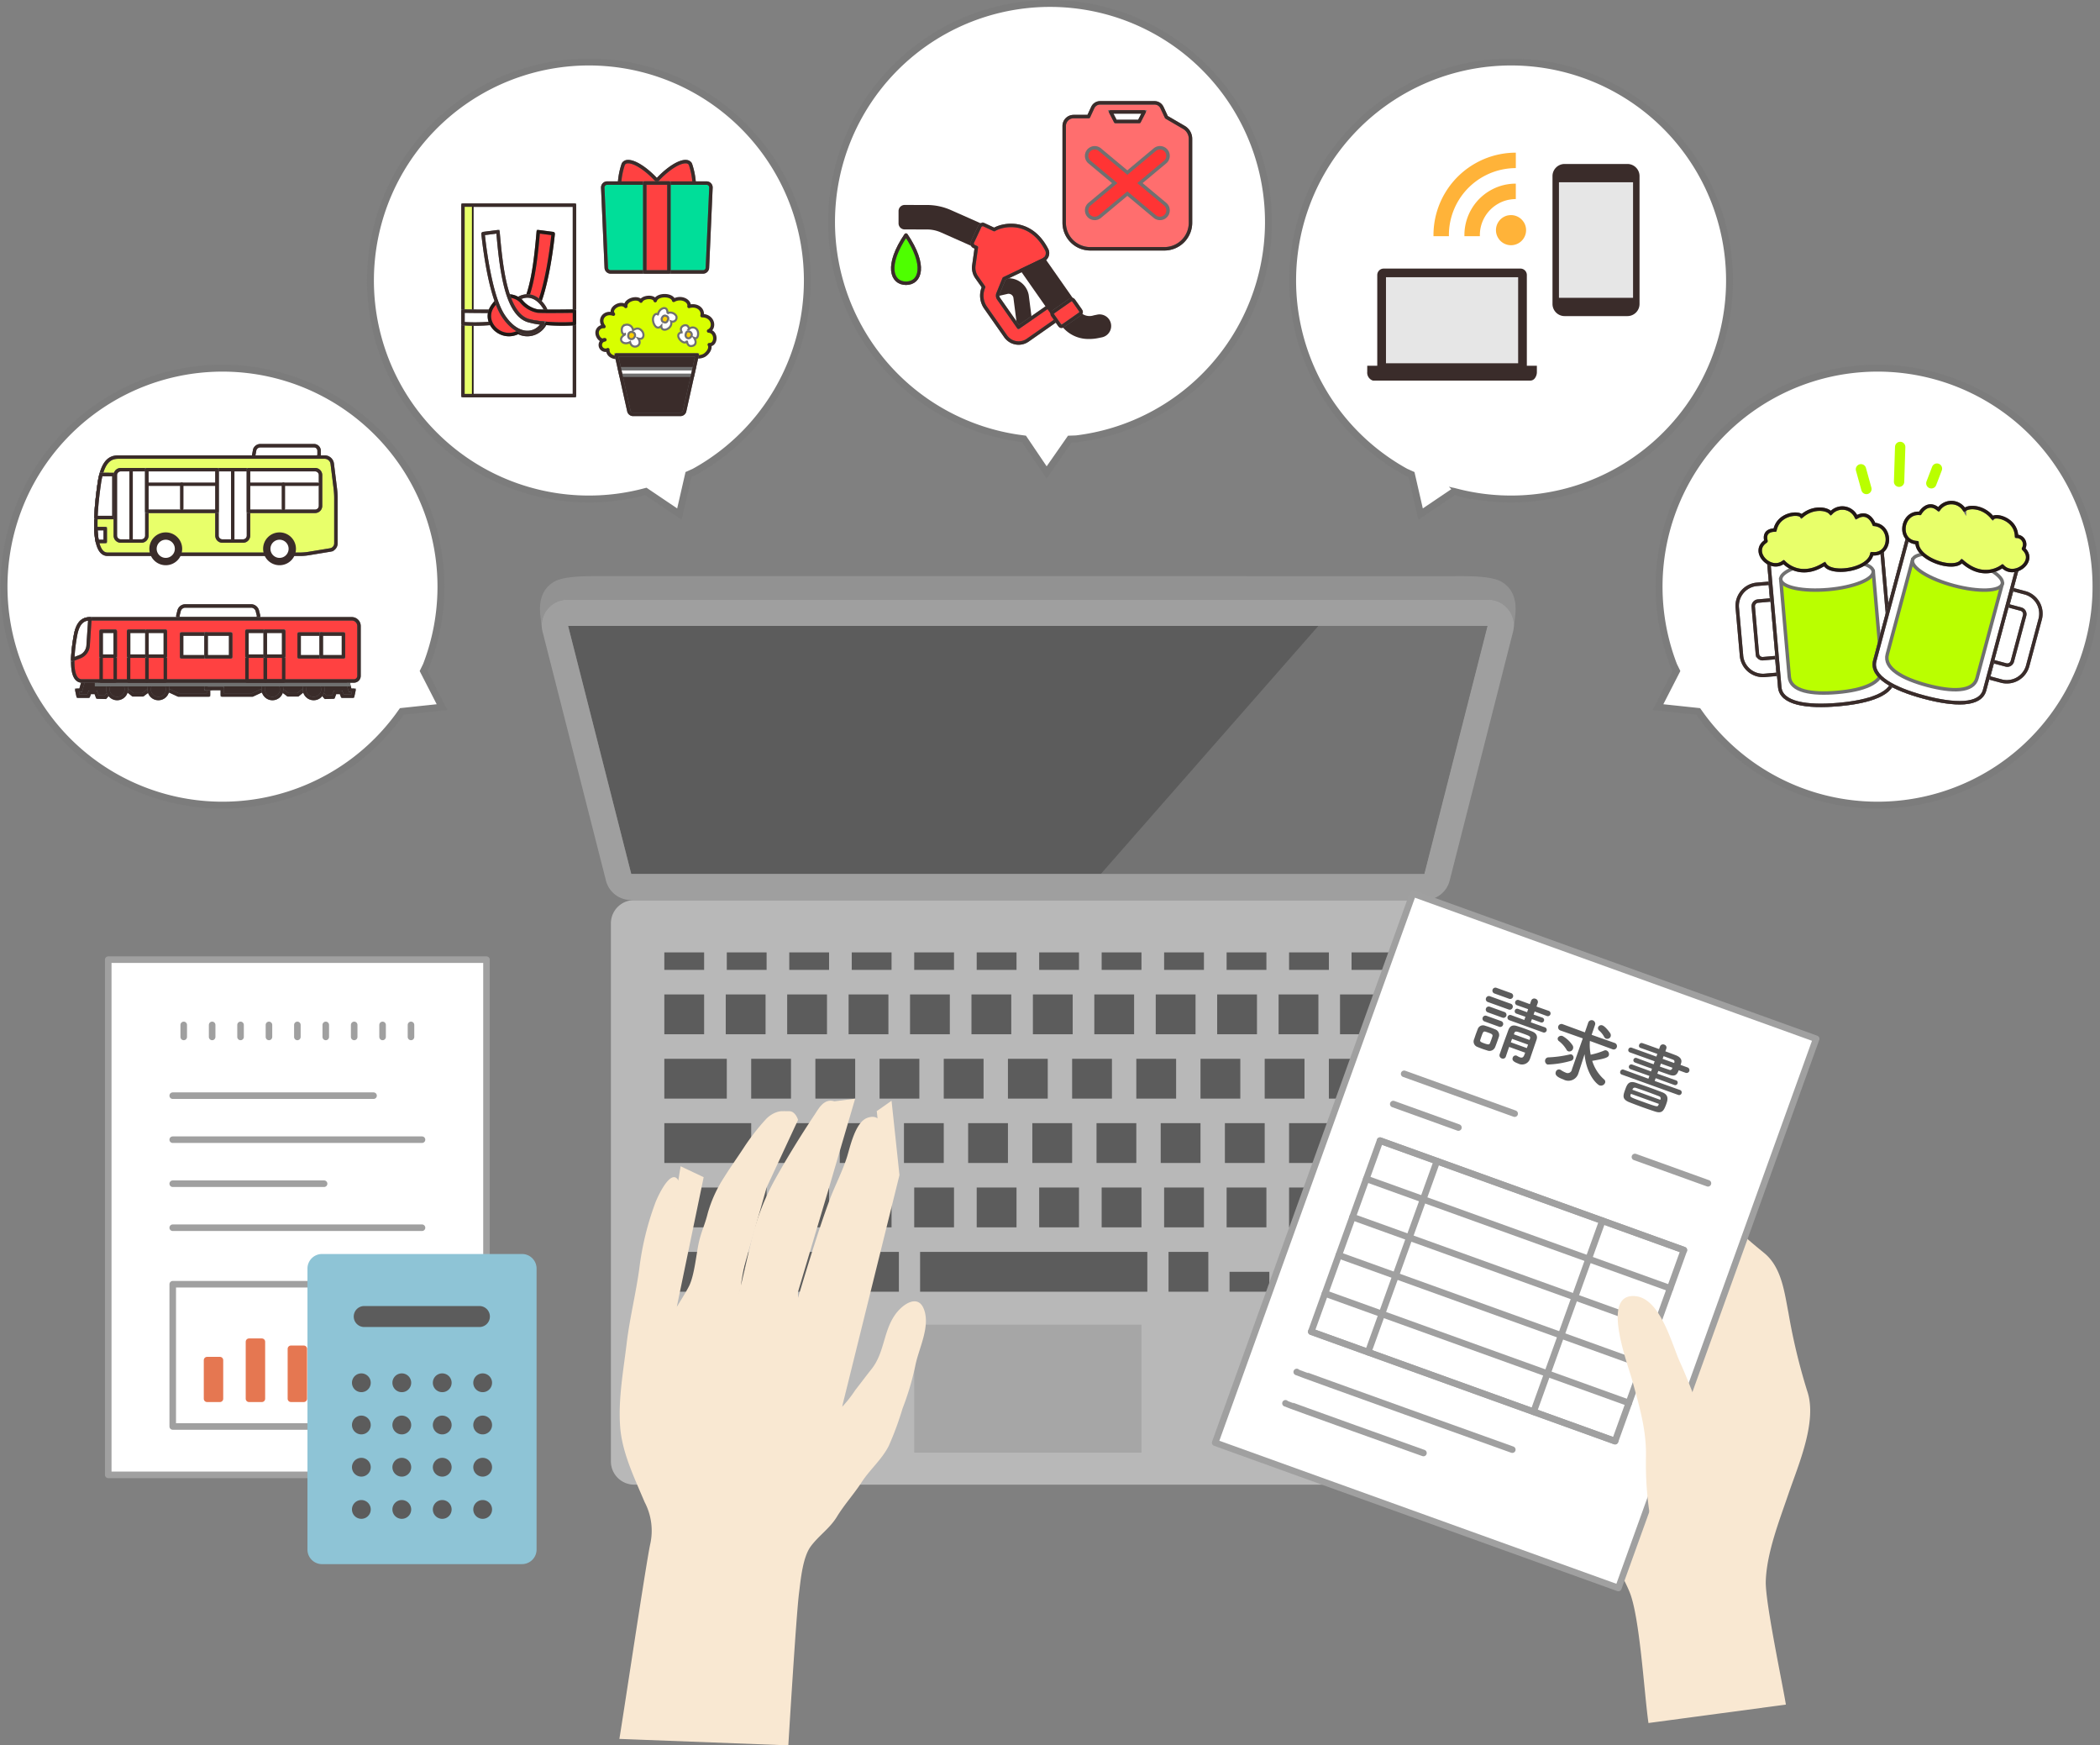 <svg xmlns="http://www.w3.org/2000/svg" xmlns:xlink="http://www.w3.org/1999/xlink" width="304.541" height="253.065" viewBox="0 0 304.541 253.065">
  <rect x="0" y="0" width="304.541" height="253.065" fill="#808080" stroke="none"/>
  <defs>
    <clipPath id="clip-path">
      <rect id="矩形_1249" data-name="矩形 1249" width="8.802" height="11.352" fill="none"/>
    </clipPath>
    <clipPath id="clip-path-2">
      <rect id="矩形_1250" data-name="矩形 1250" width="8.331" height="19.91" fill="none"/>
    </clipPath>
    <clipPath id="clip-path-3">
      <rect id="矩形_1255" data-name="矩形 1255" width="9.006" height="26.174" fill="none"/>
    </clipPath>
    <clipPath id="clip-path-4">
      <rect id="矩形_1256" data-name="矩形 1256" width="9.344" height="28.167" fill="none"/>
    </clipPath>
    <clipPath id="clip-path-5">
      <rect id="矩形_1257" data-name="矩形 1257" width="9.308" height="44.707" fill="none"/>
    </clipPath>
    <clipPath id="clip-path-6">
      <rect id="矩形_1258" data-name="矩形 1258" width="4.956" height="20.544" fill="none"/>
    </clipPath>
  </defs>
  <g id="组_1167" data-name="组 1167" transform="translate(-133.803 -3246.597)">
    <rect id="矩形_1169" data-name="矩形 1169" width="54.852" height="74.7" transform="translate(149.501 3385.742)" fill="#fff"/>
    <rect id="矩形_1170" data-name="矩形 1170" width="54.852" height="74.7" transform="translate(149.501 3385.742)" fill="none" stroke="#a0a0a0" stroke-linecap="round" stroke-linejoin="round" stroke-width="0.952"/>
    <rect id="矩形_1171" data-name="矩形 1171" width="36.152" height="20.625" transform="translate(158.852 3432.802)" fill="none" stroke="#a0a0a0" stroke-linecap="round" stroke-linejoin="round" stroke-width="0.952"/>
    <rect id="矩形_1172" data-name="矩形 1172" width="1.866" height="5.6" transform="translate(163.832 3443.808)" fill="#e57751"/>
    <rect id="矩形_1173" data-name="矩形 1173" width="1.866" height="5.6" transform="translate(163.832 3443.808)" fill="none" stroke="#e57751" stroke-linecap="round" stroke-linejoin="round" stroke-width="0.952"/>
    <rect id="矩形_1174" data-name="矩形 1174" width="1.866" height="8.27" transform="translate(169.913 3441.138)" fill="#e57751"/>
    <rect id="矩形_1175" data-name="矩形 1175" width="1.866" height="8.27" transform="translate(169.913 3441.138)" fill="none" stroke="#e57751" stroke-linecap="round" stroke-linejoin="round" stroke-width="0.952"/>
    <rect id="矩形_1176" data-name="矩形 1176" width="1.866" height="7.242" transform="translate(175.994 3442.165)" fill="#e57751"/>
    <rect id="矩形_1177" data-name="矩形 1177" width="1.866" height="7.242" transform="translate(175.994 3442.165)" fill="none" stroke="#e57751" stroke-linecap="round" stroke-linejoin="round" stroke-width="0.952"/>
    <rect id="矩形_1178" data-name="矩形 1178" width="1.866" height="10.529" transform="translate(182.074 3438.878)" fill="#e57751"/>
    <rect id="矩形_1179" data-name="矩形 1179" width="1.866" height="10.529" transform="translate(182.074 3438.878)" fill="none" stroke="#e57751" stroke-linecap="round" stroke-linejoin="round" stroke-width="0.952"/>
    <rect id="矩形_1180" data-name="矩形 1180" width="1.866" height="7.242" transform="translate(188.154 3442.165)" fill="#e57751"/>
    <rect id="矩形_1181" data-name="矩形 1181" width="1.866" height="7.242" transform="translate(188.154 3442.165)" fill="none" stroke="#e57751" stroke-linecap="round" stroke-linejoin="round" stroke-width="0.952"/>
    <line id="直线_420" data-name="直线 420" y2="1.743" transform="translate(160.448 3395.201)" fill="none" stroke="#a0a0a0" stroke-linecap="round" stroke-linejoin="round" stroke-width="0.952"/>
    <line id="直线_421" data-name="直线 421" y2="1.743" transform="translate(164.568 3395.201)" fill="none" stroke="#a0a0a0" stroke-linecap="round" stroke-linejoin="round" stroke-width="0.952"/>
    <line id="直线_422" data-name="直线 422" y2="1.743" transform="translate(168.687 3395.201)" fill="none" stroke="#a0a0a0" stroke-linecap="round" stroke-linejoin="round" stroke-width="0.952"/>
    <line id="直线_423" data-name="直线 423" y2="1.743" transform="translate(172.807 3395.201)" fill="none" stroke="#a0a0a0" stroke-linecap="round" stroke-linejoin="round" stroke-width="0.952"/>
    <line id="直线_424" data-name="直线 424" y2="1.743" transform="translate(176.927 3395.201)" fill="none" stroke="#a0a0a0" stroke-linecap="round" stroke-linejoin="round" stroke-width="0.952"/>
    <line id="直线_425" data-name="直线 425" y2="1.743" transform="translate(181.046 3395.201)" fill="none" stroke="#a0a0a0" stroke-linecap="round" stroke-linejoin="round" stroke-width="0.952"/>
    <line id="直线_426" data-name="直线 426" y2="1.743" transform="translate(185.166 3395.201)" fill="none" stroke="#a0a0a0" stroke-linecap="round" stroke-linejoin="round" stroke-width="0.952"/>
    <line id="直线_427" data-name="直线 427" y2="1.743" transform="translate(189.285 3395.201)" fill="none" stroke="#a0a0a0" stroke-linecap="round" stroke-linejoin="round" stroke-width="0.952"/>
    <line id="直线_428" data-name="直线 428" y2="1.743" transform="translate(193.405 3395.201)" fill="none" stroke="#a0a0a0" stroke-linecap="round" stroke-linejoin="round" stroke-width="0.952"/>
    <line id="直线_429" data-name="直线 429" x2="29.125" transform="translate(158.85 3405.461)" fill="none" stroke="#a0a0a0" stroke-linecap="round" stroke-linejoin="round" stroke-width="0.952"/>
    <line id="直线_430" data-name="直线 430" x2="36.152" transform="translate(158.85 3411.844)" fill="none" stroke="#a0a0a0" stroke-linecap="round" stroke-linejoin="round" stroke-width="0.952"/>
    <line id="直线_431" data-name="直线 431" x2="21.952" transform="translate(158.85 3418.226)" fill="none" stroke="#a0a0a0" stroke-linecap="round" stroke-linejoin="round" stroke-width="0.952"/>
    <line id="直线_432" data-name="直线 432" x2="36.152" transform="translate(158.85 3424.609)" fill="none" stroke="#a0a0a0" stroke-linecap="round" stroke-linejoin="round" stroke-width="0.952"/>
    <path id="路径_3481" data-name="路径 3481" d="M57.664,153.856h-29a2.113,2.113,0,0,1-2.113-2.113V111a2.113,2.113,0,0,1,2.113-2.113h29A2.112,2.112,0,0,1,59.777,111v40.739a2.112,2.112,0,0,1-2.113,2.113" transform="translate(151.84 3319.53)" fill="#8ec4d6"/>
    <path id="路径_3482" data-name="路径 3482" d="M48.627,113.7h-16.7a1.046,1.046,0,1,0,0,2.091h16.7a1.046,1.046,0,0,0,0-2.091" transform="translate(154.73 3322.738)" fill="#5c5c5c"/>
    <path id="路径_3483" data-name="路径 3483" d="M48.627,113.7h-16.7a1.046,1.046,0,1,0,0,2.091h16.7a1.046,1.046,0,0,0,0-2.091Z" transform="translate(154.73 3322.738)" fill="none" stroke="#5c5c5c" stroke-linecap="round" stroke-linejoin="round" stroke-width="0.952"/>
    <path id="路径_3484" data-name="路径 3484" d="M32.476,120.442a.885.885,0,1,1-.885-.887.886.886,0,0,1,.885.887" transform="translate(154.616 3326.649)" fill="#5c5c5c"/>
    <path id="路径_3485" data-name="路径 3485" d="M32.476,120.442a.885.885,0,1,1-.885-.887A.886.886,0,0,1,32.476,120.442Z" transform="translate(154.616 3326.649)" fill="none" stroke="#5c5c5c" stroke-linecap="round" stroke-linejoin="round" stroke-width="0.952"/>
    <path id="路径_3486" data-name="路径 3486" d="M35.994,120.442a.886.886,0,1,1-.887-.887.887.887,0,0,1,.887.887" transform="translate(156.964 3326.649)" fill="#5c5c5c"/>
    <path id="路径_3487" data-name="路径 3487" d="M35.994,120.442a.886.886,0,1,1-.887-.887A.887.887,0,0,1,35.994,120.442Z" transform="translate(156.964 3326.649)" fill="none" stroke="#5c5c5c" stroke-linecap="round" stroke-linejoin="round" stroke-width="0.952"/>
    <path id="路径_3488" data-name="路径 3488" d="M39.511,120.442a.886.886,0,1,1-.887-.887.887.887,0,0,1,.887.887" transform="translate(159.311 3326.649)" fill="#5c5c5c"/>
    <path id="路径_3489" data-name="路径 3489" d="M39.511,120.442a.886.886,0,1,1-.887-.887A.887.887,0,0,1,39.511,120.442Z" transform="translate(159.311 3326.649)" fill="none" stroke="#5c5c5c" stroke-linecap="round" stroke-linejoin="round" stroke-width="0.952"/>
    <path id="路径_3490" data-name="路径 3490" d="M43.027,120.442a.886.886,0,1,1-.887-.887.887.887,0,0,1,.887.887" transform="translate(161.659 3326.649)" fill="#5c5c5c"/>
    <path id="路径_3491" data-name="路径 3491" d="M43.027,120.442a.886.886,0,1,1-.887-.887A.887.887,0,0,1,43.027,120.442Z" transform="translate(161.659 3326.649)" fill="none" stroke="#5c5c5c" stroke-linecap="round" stroke-linejoin="round" stroke-width="0.952"/>
    <path id="路径_3492" data-name="路径 3492" d="M32.476,124.113a.885.885,0,1,1-.885-.887.886.886,0,0,1,.885.887" transform="translate(154.616 3329.1)" fill="#5c5c5c"/>
    <path id="路径_3493" data-name="路径 3493" d="M32.476,124.113a.885.885,0,1,1-.885-.887A.886.886,0,0,1,32.476,124.113Z" transform="translate(154.616 3329.1)" fill="none" stroke="#5c5c5c" stroke-linecap="round" stroke-linejoin="round" stroke-width="0.952"/>
    <path id="路径_3494" data-name="路径 3494" d="M35.994,124.113a.886.886,0,1,1-.887-.887.887.887,0,0,1,.887.887" transform="translate(156.964 3329.1)" fill="#5c5c5c"/>
    <path id="路径_3495" data-name="路径 3495" d="M35.994,124.113a.886.886,0,1,1-.887-.887A.887.887,0,0,1,35.994,124.113Z" transform="translate(156.964 3329.1)" fill="none" stroke="#5c5c5c" stroke-linecap="round" stroke-linejoin="round" stroke-width="0.952"/>
    <path id="路径_3496" data-name="路径 3496" d="M39.511,124.113a.886.886,0,1,1-.887-.887.887.887,0,0,1,.887.887" transform="translate(159.311 3329.1)" fill="#5c5c5c"/>
    <path id="路径_3497" data-name="路径 3497" d="M39.511,124.113a.886.886,0,1,1-.887-.887A.887.887,0,0,1,39.511,124.113Z" transform="translate(159.311 3329.1)" fill="none" stroke="#5c5c5c" stroke-linecap="round" stroke-linejoin="round" stroke-width="0.952"/>
    <path id="路径_3498" data-name="路径 3498" d="M43.027,124.113a.886.886,0,1,1-.887-.887.887.887,0,0,1,.887.887" transform="translate(161.659 3329.1)" fill="#5c5c5c"/>
    <path id="路径_3499" data-name="路径 3499" d="M43.027,124.113a.886.886,0,1,1-.887-.887A.887.887,0,0,1,43.027,124.113Z" transform="translate(161.659 3329.1)" fill="none" stroke="#5c5c5c" stroke-linecap="round" stroke-linejoin="round" stroke-width="0.952"/>
    <path id="路径_3500" data-name="路径 3500" d="M32.476,127.784a.885.885,0,1,1-.885-.887.886.886,0,0,1,.885.887" transform="translate(154.616 3331.551)" fill="#5c5c5c"/>
    <path id="路径_3501" data-name="路径 3501" d="M32.476,127.784a.885.885,0,1,1-.885-.887A.886.886,0,0,1,32.476,127.784Z" transform="translate(154.616 3331.551)" fill="none" stroke="#5c5c5c" stroke-linecap="round" stroke-linejoin="round" stroke-width="0.952"/>
    <path id="路径_3502" data-name="路径 3502" d="M35.994,127.784a.886.886,0,1,1-.887-.887.887.887,0,0,1,.887.887" transform="translate(156.964 3331.551)" fill="#5c5c5c"/>
    <path id="路径_3503" data-name="路径 3503" d="M35.994,127.784a.886.886,0,1,1-.887-.887A.887.887,0,0,1,35.994,127.784Z" transform="translate(156.964 3331.551)" fill="none" stroke="#5c5c5c" stroke-linecap="round" stroke-linejoin="round" stroke-width="0.952"/>
    <path id="路径_3504" data-name="路径 3504" d="M39.511,127.784a.886.886,0,1,1-.887-.887.887.887,0,0,1,.887.887" transform="translate(159.311 3331.551)" fill="#5c5c5c"/>
    <path id="路径_3505" data-name="路径 3505" d="M39.511,127.784a.886.886,0,1,1-.887-.887A.887.887,0,0,1,39.511,127.784Z" transform="translate(159.311 3331.551)" fill="none" stroke="#5c5c5c" stroke-linecap="round" stroke-linejoin="round" stroke-width="0.952"/>
    <path id="路径_3506" data-name="路径 3506" d="M43.027,127.784a.886.886,0,1,1-.887-.887.887.887,0,0,1,.887.887" transform="translate(161.659 3331.551)" fill="#5c5c5c"/>
    <path id="路径_3507" data-name="路径 3507" d="M43.027,127.784a.886.886,0,1,1-.887-.887A.887.887,0,0,1,43.027,127.784Z" transform="translate(161.659 3331.551)" fill="none" stroke="#5c5c5c" stroke-linecap="round" stroke-linejoin="round" stroke-width="0.952"/>
    <path id="路径_3508" data-name="路径 3508" d="M32.476,131.455a.885.885,0,1,1-.885-.887.886.886,0,0,1,.885.887" transform="translate(154.616 3334.001)" fill="#5c5c5c"/>
    <path id="路径_3509" data-name="路径 3509" d="M32.476,131.455a.885.885,0,1,1-.885-.887A.886.886,0,0,1,32.476,131.455Z" transform="translate(154.616 3334.001)" fill="none" stroke="#5c5c5c" stroke-linecap="round" stroke-linejoin="round" stroke-width="0.952"/>
    <path id="路径_3510" data-name="路径 3510" d="M35.994,131.455a.886.886,0,1,1-.887-.887.887.887,0,0,1,.887.887" transform="translate(156.964 3334.001)" fill="#5c5c5c"/>
    <path id="路径_3511" data-name="路径 3511" d="M35.994,131.455a.886.886,0,1,1-.887-.887A.887.887,0,0,1,35.994,131.455Z" transform="translate(156.964 3334.001)" fill="none" stroke="#5c5c5c" stroke-linecap="round" stroke-linejoin="round" stroke-width="0.952"/>
    <path id="路径_3512" data-name="路径 3512" d="M39.511,131.455a.886.886,0,1,1-.887-.887.887.887,0,0,1,.887.887" transform="translate(159.311 3334.001)" fill="#5c5c5c"/>
    <path id="路径_3513" data-name="路径 3513" d="M39.511,131.455a.886.886,0,1,1-.887-.887A.887.887,0,0,1,39.511,131.455Z" transform="translate(159.311 3334.001)" fill="none" stroke="#5c5c5c" stroke-linecap="round" stroke-linejoin="round" stroke-width="0.952"/>
    <path id="路径_3514" data-name="路径 3514" d="M43.027,131.455a.886.886,0,1,1-.887-.887.887.887,0,0,1,.887.887" transform="translate(161.659 3334.001)" fill="#5c5c5c"/>
    <path id="路径_3515" data-name="路径 3515" d="M43.027,131.455a.886.886,0,1,1-.887-.887A.887.887,0,0,1,43.027,131.455Z" transform="translate(161.659 3334.001)" fill="none" stroke="#5c5c5c" stroke-linecap="round" stroke-linejoin="round" stroke-width="0.952"/>
    <path id="路径_3516" data-name="路径 3516" d="M182.549,54.275,173.387,90.24H58.376L49.214,54.275Z" transform="translate(166.973 3283.068)" fill="#5c5c5c"/>
    <path id="路径_3517" data-name="路径 3517" d="M151.618,54.275l-9.162,35.967H95.545l31.548-35.967Z" transform="translate(197.904 3283.068)" fill="#737373"/>
    <path id="路径_3518" data-name="路径 3518" d="M170.5,162.872H56.307a3.371,3.371,0,0,1-3.37-3.372V81.493a3.371,3.371,0,0,1,3.37-3.372H170.5a3.371,3.371,0,0,1,3.372,3.372V159.5a3.371,3.371,0,0,1-3.372,3.372" transform="translate(169.458 3298.988)" fill="#b8b8b8"/>
    <path id="路径_3519" data-name="路径 3519" d="M46.931,54.451h0c-.005-.047-.007-.093-.008-.142,0,.048,0,.1.008.142" transform="translate(165.443 3283.091)" fill="#b8b8b8"/>
    <path id="路径_3520" data-name="路径 3520" d="M46.923,54.31c0,.047,0,.093.008.142-.005-.048-.007-.1-.008-.142" transform="translate(165.443 3283.091)" fill="#b8b8b8"/>
    <path id="路径_3521" data-name="路径 3521" d="M131.464,54.31c0,.047,0,.093-.008.142,0-.048.007-.1.008-.142" transform="translate(221.878 3283.091)" fill="#b8b8b8"/>
    <path id="路径_3522" data-name="路径 3522" d="M188.2,55.668,188,57.359h-.01c0-.047.007-.093.007-.14l0-.07c0-.093,0-.187-.007-.278,0-.035,0-.07-.007-.105l-.01-.1c0-.033-.008-.067-.013-.1s-.01-.067-.017-.1c-.01-.067-.023-.133-.038-.2-.008-.03-.015-.06-.022-.09-.023-.088-.048-.173-.078-.26a3.738,3.738,0,0,0-.88-1.436l-.063-.063-.1-.09-.1-.09c-.035-.03-.072-.058-.108-.087l-.062-.048-.115-.082c-.075-.052-.15-.1-.228-.145s-.158-.088-.24-.128a3.712,3.712,0,0,0-1.638-.377H50.749a3.706,3.706,0,0,0-1.638.377c-.082.04-.162.083-.24.128s-.153.093-.228.145l-.115.082-.062.048c-.037.028-.073.057-.108.087l-.1.09-.1.09-.063.063a3.762,3.762,0,0,0-.882,1.436c-.028.087-.053.172-.077.26l-.022.09q-.023.1-.04.2l-.015.1c-.005.035-.01.068-.013.1s-.007.07-.01.1-.005.07-.008.105c-.005.092-.007.185-.005.278,0,.023,0,.047,0,.07,0,.047.005.093.008.14h-.01l-.193-1.691c-.283-2.483.505-4.029,1.968-4.891,1.516-.9,5.033-.824,6.847-.824H179.381c1.813,0,5.331-.072,6.847.824,1.462.862,2.251,2.408,1.968,4.891" transform="translate(165.342 3280.182)" fill="#929292"/>
    <path id="路径_3523" data-name="路径 3523" d="M187.9,55.5l-.01-.1c0-.033,0-.07-.008-.1s-.01-.068-.015-.1-.01-.068-.013-.1c-.013-.068-.025-.135-.04-.2l-.022-.09c-.025-.085-.05-.172-.078-.258a3.745,3.745,0,0,0-.88-1.436c-.022-.022-.043-.043-.065-.062s-.065-.062-.1-.09a1.286,1.286,0,0,0-.1-.09,1.086,1.086,0,0,0-.108-.088.435.435,0,0,0-.062-.048c-.038-.028-.075-.057-.115-.083-.075-.05-.15-.1-.227-.145s-.16-.088-.24-.128A3.719,3.719,0,0,0,184.174,52H50.649a3.713,3.713,0,0,0-1.639.377c-.082.04-.162.083-.24.128s-.153.1-.227.145c-.04.027-.078.055-.115.083-.02.015-.042.03-.063.048a1.321,1.321,0,0,0-.108.088,1.286,1.286,0,0,0-.1.09,1.2,1.2,0,0,0-.1.09c-.022.018-.043.04-.065.062a3.766,3.766,0,0,0-.881,1.436c-.028.087-.053.173-.075.258l-.023.09a2.053,2.053,0,0,0-.04.2c-.005.033-.012.068-.017.1s-.008.067-.012.1l-.012.1c0,.035-.005.068-.007.1,0,.093-.007.187,0,.28,0,.022,0,.047,0,.068,0,.048,0,.1.007.143h0a3.818,3.818,0,0,0,.108.644l9.2,36.115a3.724,3.724,0,0,0,3.612,2.8H174.977a3.726,3.726,0,0,0,3.609-2.8l9.2-36.115a3.806,3.806,0,0,0,.105-.644l.01-.143v-.068c0-.093,0-.187,0-.28M174.917,91.762H59.9L50.746,55.8H184.08Z" transform="translate(165.443 3281.547)" fill="#9f9f9f"/>
    <path id="路径_3524" data-name="路径 3524" d="M131.464,54.31c0,.047,0,.093-.008.142,0-.048.007-.1.008-.142" transform="translate(221.878 3283.091)" fill="#b8b8b8"/>
    <rect id="矩形_1182" data-name="矩形 1182" width="5.772" height="2.536" transform="translate(230.143 3384.688)" fill="#5c5c5c"/>
    <rect id="矩形_1183" data-name="矩形 1183" width="5.772" height="2.536" transform="translate(239.203 3384.688)" fill="#5c5c5c"/>
    <rect id="矩形_1184" data-name="矩形 1184" width="5.772" height="2.536" transform="translate(248.263 3384.688)" fill="#5c5c5c"/>
    <rect id="矩形_1185" data-name="矩形 1185" width="5.772" height="2.536" transform="translate(257.323 3384.688)" fill="#5c5c5c"/>
    <rect id="矩形_1186" data-name="矩形 1186" width="5.772" height="2.536" transform="translate(266.383 3384.688)" fill="#5c5c5c"/>
    <rect id="矩形_1187" data-name="矩形 1187" width="5.772" height="2.536" transform="translate(275.445 3384.688)" fill="#5c5c5c"/>
    <rect id="矩形_1188" data-name="矩形 1188" width="5.772" height="2.536" transform="translate(284.505 3384.688)" fill="#5c5c5c"/>
    <rect id="矩形_1189" data-name="矩形 1189" width="5.772" height="2.536" transform="translate(293.565 3384.688)" fill="#5c5c5c"/>
    <rect id="矩形_1190" data-name="矩形 1190" width="5.772" height="2.536" transform="translate(302.625 3384.688)" fill="#5c5c5c"/>
    <rect id="矩形_1191" data-name="矩形 1191" width="5.772" height="2.536" transform="translate(311.685 3384.688)" fill="#5c5c5c"/>
    <rect id="矩形_1192" data-name="矩形 1192" width="5.772" height="2.536" transform="translate(320.746 3384.688)" fill="#5c5c5c"/>
    <rect id="矩形_1193" data-name="矩形 1193" width="5.772" height="2.536" transform="translate(329.806 3384.688)" fill="#5c5c5c"/>
    <rect id="矩形_1194" data-name="矩形 1194" width="5.772" height="5.772" transform="translate(230.143 3390.785)" fill="#5c5c5c"/>
    <rect id="矩形_1195" data-name="矩形 1195" width="5.772" height="5.772" transform="translate(239.051 3390.785)" fill="#5c5c5c"/>
    <rect id="矩形_1196" data-name="矩形 1196" width="5.772" height="5.772" transform="translate(247.96 3390.785)" fill="#5c5c5c"/>
    <rect id="矩形_1197" data-name="矩形 1197" width="5.772" height="5.772" transform="translate(256.868 3390.785)" fill="#5c5c5c"/>
    <rect id="矩形_1198" data-name="矩形 1198" width="5.772" height="5.772" transform="translate(265.776 3390.785)" fill="#5c5c5c"/>
    <rect id="矩形_1199" data-name="矩形 1199" width="5.772" height="5.772" transform="translate(274.685 3390.785)" fill="#5c5c5c"/>
    <rect id="矩形_1200" data-name="矩形 1200" width="5.772" height="5.772" transform="translate(283.593 3390.785)" fill="#5c5c5c"/>
    <rect id="矩形_1201" data-name="矩形 1201" width="5.772" height="5.772" transform="translate(292.5 3390.785)" fill="#5c5c5c"/>
    <rect id="矩形_1202" data-name="矩形 1202" width="5.772" height="5.772" transform="translate(301.408 3390.785)" fill="#5c5c5c"/>
    <rect id="矩形_1203" data-name="矩形 1203" width="5.772" height="5.772" transform="translate(310.316 3390.785)" fill="#5c5c5c"/>
    <rect id="矩形_1204" data-name="矩形 1204" width="5.772" height="5.772" transform="translate(319.225 3390.785)" fill="#5c5c5c"/>
    <rect id="矩形_1205" data-name="矩形 1205" width="7.444" height="5.772" transform="translate(328.133 3390.785)" fill="#5c5c5c"/>
    <rect id="矩形_1206" data-name="矩形 1206" width="9.06" height="5.772" transform="translate(230.143 3400.116)" fill="#5c5c5c"/>
    <rect id="矩形_1207" data-name="矩形 1207" width="5.772" height="5.772" transform="translate(242.74 3400.116)" fill="#5c5c5c"/>
    <rect id="矩形_1208" data-name="矩形 1208" width="5.772" height="5.772" transform="translate(252.049 3400.116)" fill="#5c5c5c"/>
    <rect id="矩形_1209" data-name="矩形 1209" width="5.772" height="5.772" transform="translate(261.357 3400.116)" fill="#5c5c5c"/>
    <rect id="矩形_1210" data-name="矩形 1210" width="5.772" height="5.772" transform="translate(270.666 3400.116)" fill="#5c5c5c"/>
    <rect id="矩形_1211" data-name="矩形 1211" width="5.772" height="5.772" transform="translate(279.974 3400.116)" fill="#5c5c5c"/>
    <rect id="矩形_1212" data-name="矩形 1212" width="5.772" height="5.772" transform="translate(289.283 3400.116)" fill="#5c5c5c"/>
    <rect id="矩形_1213" data-name="矩形 1213" width="5.772" height="5.772" transform="translate(298.591 3400.116)" fill="#5c5c5c"/>
    <rect id="矩形_1214" data-name="矩形 1214" width="5.772" height="5.772" transform="translate(307.9 3400.116)" fill="#5c5c5c"/>
    <rect id="矩形_1215" data-name="矩形 1215" width="5.772" height="5.772" transform="translate(317.208 3400.116)" fill="#5c5c5c"/>
    <path id="路径_3525" data-name="路径 3525" d="M124.435,91.918v15.1h-5.772V97.69h-3.289V91.918Z" transform="translate(211.142 3308.199)" fill="#5c5c5c"/>
    <rect id="矩形_1216" data-name="矩形 1216" width="12.597" height="5.772" transform="translate(230.145 3409.448)" fill="#5c5c5c"/>
    <rect id="矩形_1217" data-name="矩形 1217" width="5.772" height="5.772" transform="translate(246.277 3409.448)" fill="#5c5c5c"/>
    <rect id="矩形_1218" data-name="矩形 1218" width="5.772" height="5.772" transform="translate(255.586 3409.448)" fill="#5c5c5c"/>
    <rect id="矩形_1219" data-name="矩形 1219" width="5.772" height="5.772" transform="translate(264.894 3409.448)" fill="#5c5c5c"/>
    <rect id="矩形_1220" data-name="矩形 1220" width="5.772" height="5.772" transform="translate(274.203 3409.448)" fill="#5c5c5c"/>
    <rect id="矩形_1221" data-name="矩形 1221" width="5.772" height="5.772" transform="translate(283.511 3409.448)" fill="#5c5c5c"/>
    <rect id="矩形_1222" data-name="矩形 1222" width="5.772" height="5.772" transform="translate(292.82 3409.448)" fill="#5c5c5c"/>
    <rect id="矩形_1223" data-name="矩形 1223" width="5.772" height="5.772" transform="translate(302.128 3409.448)" fill="#5c5c5c"/>
    <rect id="矩形_1224" data-name="矩形 1224" width="5.772" height="5.772" transform="translate(311.437 3409.448)" fill="#5c5c5c"/>
    <rect id="矩形_1225" data-name="矩形 1225" width="5.772" height="5.772" transform="translate(320.746 3409.448)" fill="#5c5c5c"/>
    <rect id="矩形_1226" data-name="矩形 1226" width="9.06" height="5.772" transform="translate(230.143 3418.78)" fill="#5c5c5c"/>
    <rect id="矩形_1227" data-name="矩形 1227" width="5.772" height="5.772" transform="translate(239.203 3418.78)" fill="#5c5c5c"/>
    <rect id="矩形_1228" data-name="矩形 1228" width="5.772" height="5.772" transform="translate(248.263 3418.78)" fill="#5c5c5c"/>
    <rect id="矩形_1229" data-name="矩形 1229" width="5.772" height="5.772" transform="translate(257.323 3418.78)" fill="#5c5c5c"/>
    <rect id="矩形_1230" data-name="矩形 1230" width="5.772" height="5.772" transform="translate(266.383 3418.78)" fill="#5c5c5c"/>
    <rect id="矩形_1231" data-name="矩形 1231" width="5.772" height="5.772" transform="translate(275.445 3418.78)" fill="#5c5c5c"/>
    <rect id="矩形_1232" data-name="矩形 1232" width="5.772" height="5.772" transform="translate(284.505 3418.78)" fill="#5c5c5c"/>
    <rect id="矩形_1233" data-name="矩形 1233" width="5.772" height="5.772" transform="translate(293.565 3418.78)" fill="#5c5c5c"/>
    <rect id="矩形_1234" data-name="矩形 1234" width="5.772" height="5.772" transform="translate(302.625 3418.78)" fill="#5c5c5c"/>
    <rect id="矩形_1235" data-name="矩形 1235" width="5.772" height="5.772" transform="translate(311.685 3418.78)" fill="#5c5c5c"/>
    <rect id="矩形_1236" data-name="矩形 1236" width="5.772" height="5.772" transform="translate(320.746 3418.78)" fill="#5c5c5c"/>
    <rect id="矩形_1237" data-name="矩形 1237" width="9.06" height="5.772" transform="translate(326.517 3418.78)" fill="#5c5c5c"/>
    <rect id="矩形_1238" data-name="矩形 1238" width="7.473" height="5.772" transform="translate(230.143 3428.114)" fill="#5c5c5c"/>
    <rect id="矩形_1239" data-name="矩形 1239" width="5.772" height="5.772" transform="translate(240.691 3428.114)" fill="#5c5c5c"/>
    <rect id="矩形_1240" data-name="矩形 1240" width="5.772" height="5.772" transform="translate(249.539 3428.114)" fill="#5c5c5c"/>
    <rect id="矩形_1241" data-name="矩形 1241" width="5.772" height="5.772" transform="translate(258.387 3428.114)" fill="#5c5c5c"/>
    <rect id="矩形_1242" data-name="矩形 1242" width="32.952" height="5.772" transform="translate(267.236 3428.114)" fill="#5c5c5c"/>
    <rect id="矩形_1243" data-name="矩形 1243" width="5.772" height="5.772" transform="translate(303.262 3428.114)" fill="#5c5c5c"/>
    <rect id="矩形_1244" data-name="矩形 1244" width="5.772" height="2.885" transform="translate(312.111 3431)" fill="#5c5c5c"/>
    <rect id="矩形_1245" data-name="矩形 1245" width="5.772" height="2.885" transform="translate(320.959 3431)" fill="#5c5c5c"/>
    <rect id="矩形_1246" data-name="矩形 1246" width="5.772" height="2.885" transform="translate(320.959 3428.114)" fill="#5c5c5c"/>
    <rect id="矩形_1247" data-name="矩形 1247" width="5.772" height="2.885" transform="translate(329.806 3431)" fill="#5c5c5c"/>
    <rect id="矩形_1248" data-name="矩形 1248" width="32.952" height="18.555" transform="translate(266.385 3438.665)" fill="#a6a6a6"/>
    <path id="路径_3526" data-name="路径 3526" d="M139.085,149.991c.06,3.979,2.656,7.071,4.082,10.589,1.477,3.647,2.095,14.57,2.725,18.959l19.929-2.671c-.47-2.932-3.005-14.883-2.918-17.858.122-4.124,1.961-8.793,3.292-12.7,1.429-4.187,4.217-10.513,2.725-14.882a87.363,87.363,0,0,1-2.723-11.336c-.59-3-.986-6.624-3.519-8.695-1.276-1.044-2.7-2.21-3.785-3.3l-4.2-3.178Z" transform="translate(226.971 3316.883)" fill="#f9e8d2"/>
    <g id="组_1149" data-name="组 1149" transform="translate(366.358 3463.371)" style="mix-blend-mode: multiply;isolation: isolate">
      <g id="组_1148" data-name="组 1148">
        <g id="组_1147" data-name="组 1147" clip-path="url(#clip-path)">
          <path id="路径_3527" data-name="路径 3527" d="M139.266,134.713l7.649-4.864,1.152,11.353a36.5,36.5,0,0,1-8.8-6.489" transform="translate(-139.266 -129.85)" fill="#f9e8d2"/>
        </g>
      </g>
    </g>
    <g id="组_1152" data-name="组 1152" transform="translate(377.671 3434.741)" style="mix-blend-mode: multiply;isolation: isolate">
      <g id="组_1151" data-name="组 1151">
        <g id="组_1150" data-name="组 1150" clip-path="url(#clip-path-2)">
          <path id="路径_3528" data-name="路径 3528" d="M146.05,127.953s2.39-12.325,4.791-15.052c1.306-1.481,2.913,4.944,3.5,5.79a28.713,28.713,0,0,1-2.8,13.9Z" transform="translate(-146.05 -112.681)" fill="#f9e8d2"/>
        </g>
      </g>
    </g>
    <rect id="矩形_1251" data-name="矩形 1251" width="84.621" height="62.138" transform="matrix(0.339, -0.941, 0.941, 0.339, 310.025, 3455.78)" fill="#fff"/>
    <rect id="矩形_1252" data-name="矩形 1252" width="84.621" height="62.138" transform="matrix(0.339, -0.941, 0.941, 0.339, 310.025, 3455.78)" fill="none" stroke="#a0a0a0" stroke-linecap="round" stroke-linejoin="round" stroke-width="0.952"/>
    <path id="路径_3529" data-name="路径 3529" d="M129.946,94.845c-.218-.067-.487-.152-.754-.248s-.507-.193-.709-.278a.827.827,0,0,1-.465-1.079c.1-.267.178-.525.27-.782s.187-.487.268-.712a.808.808,0,0,1,1.026-.507c.2.06.437.133.682.222.3.107.59.223.82.319a.864.864,0,0,1,.557,1.021c-.075.24-.173.515-.27.782s-.192.53-.282.752a.88.88,0,0,1-1.144.512m.567-1.539c.067-.185.137-.379.177-.525.077-.273-.145-.365-.6-.527-.153-.055-.307-.11-.424-.14-.293-.083-.355.09-.565.674-.067.183-.127.382-.182.535-.067.218.117.319.577.484.634.228.749.167.817.007.062-.14.128-.323.2-.507m-.977-2.675a.434.434,0,1,1,.294-.817l2.138.769a.435.435,0,1,1-.3.819Zm.475-1.319a.434.434,0,1,1,.294-.817l2.138.769a.435.435,0,1,1-.3.819Zm.038-1.488a.433.433,0,0,1-.288-.577.439.439,0,0,1,.59-.262l2.977,1.072a.435.435,0,0,1,.288.579.441.441,0,0,1-.592.26Zm.924-1.249a.435.435,0,1,1,.3-.819l2.136.77a.435.435,0,1,1-.294.819Zm4.463,8.585-2.321-.837c-.173.48-.335.966-.477,1.387l0,.012a.442.442,0,0,1-.6.27.474.474,0,0,1-.3-.605c.2-.562.409-1.169.627-1.773s.44-1.192.635-1.734c.213-.559.57-.812,1.3-.57.362.118.714.233,1.061.359s.7.265,1.057.4c.657.26.849.689.667,1.224-.117.327-.946,2.753-.946,2.753l-.007.022a1.217,1.217,0,0,1-1.718.664c-.767-.277-.892-.542-.777-.859a.432.432,0,0,1,.554-.285.335.335,0,0,1,.088.043,2.191,2.191,0,0,0,.41.205c.235.085.462.063.609-.312Zm-2.29-4.706a.392.392,0,1,1,.265-.737l1.9.7.165-.46-1.291-.454a.365.365,0,1,1,.247-.685l1.284.475.148-.444-1.579-.557a.4.4,0,1,1,.27-.747l1.571.579.18-.5a.466.466,0,0,1,.632-.28.483.483,0,0,1,.319.624l-.18.5,1.731.612a.4.4,0,1,1-.268.747l-1.724-.634-.158.44,1.261.442a.365.365,0,1,1-.247.685l-1.254-.464-.165.46,2.069.734a.392.392,0,0,1-.265.737Zm2.71,3.54-2.321-.837-.18.5,2.32.835Zm.282-.88c.087-.3.012-.354-1.062-.74-.889-.32-1.077-.377-1.207-.077l-.073.2,2.28.822Z" transform="translate(219.546 3304.065)" fill="#5c5c5c"/>
    <path id="路径_3530" data-name="路径 3530" d="M134.526,94.991a.567.567,0,0,1-.32-.715.5.5,0,0,1,.477-.325,16.681,16.681,0,0,0,3.085-.425.425.425,0,0,1,.252.01.483.483,0,0,1,.25.622.471.471,0,0,1-.337.294,13.7,13.7,0,0,1-3.407.54m5.121-3.792-3.26-1.151a.484.484,0,1,1,.33-.911l3.232,1.189.489-1.419,0-.01a.522.522,0,0,1,.979.364l-.487,1.419,3.34,1.181a.485.485,0,0,1,.3.639.465.465,0,0,1-.629.27l-3.263-1.2a7.221,7.221,0,0,0,.113,1.993,10.1,10.1,0,0,0,1.949-.6.47.47,0,0,1,.339-.017.591.591,0,0,1,.342.724c-.112.307-.575.474-2.408.784a6.007,6.007,0,0,0,1.711,2.685.439.439,0,0,1,.155.505.647.647,0,0,1-.814.367c-.3-.107-1.883-1.442-2.16-4.521L139.42,95l-.4,1.231-.018.052a1.505,1.505,0,0,1-2.173.869c-1.014-.365-1.234-.71-1.094-1.1a.472.472,0,0,1,.612-.322.5.5,0,0,1,.118.053,3.511,3.511,0,0,0,.7.379.618.618,0,0,0,.9-.439l0-.022Zm-2.373,1.618a4.372,4.372,0,0,0-1.067-1.206.425.425,0,0,1-.183-.482.552.552,0,0,1,.705-.265,4.292,4.292,0,0,1,1.451,1.366.6.6,0,0,1,.047.479.562.562,0,0,1-.675.369.481.481,0,0,1-.277-.26m5.463-1.856a3.352,3.352,0,0,0-.717-.894.441.441,0,0,1-.152-.482.486.486,0,0,1,.629-.27c.439.158,1.086,1.061,1.142,1.162a.588.588,0,0,1,.048.445.53.53,0,0,1-.659.317.511.511,0,0,1-.292-.278" transform="translate(223.692 3305.956)" fill="#5c5c5c"/>
    <path id="路径_3531" data-name="路径 3531" d="M140.941,95.124a.349.349,0,0,1-.212-.469.366.366,0,0,1,.469-.247l3.605,1.311.145-.4-2.723-.971a.349.349,0,0,1-.24-.455.365.365,0,0,1,.482-.218l2.717.989.14-.389c-.819-.293-1.646-.592-2.471-.9a.348.348,0,0,1,.237-.655l.01,0c.764.287,1.608.6,2.456.909l.155-.43-3.569-1.284a.35.35,0,0,1-.237-.467.363.363,0,0,1,.484-.218l3.569,1.286.14-.389c-.89-.32-1.789-.645-2.468-.879l-.01,0a.325.325,0,0,1-.155-.437.362.362,0,0,1,.46-.25c.74.255,1.578.557,2.426.864l.143-.4a.455.455,0,0,1,.609-.243.439.439,0,0,1,.3.57l-.143.4c.522.188,1.029.382,1.5.562.65.247.951.632.79,1.141-.03.082-.053.177-.085.268l1.012.365a.413.413,0,1,1-.28.777l-1-.362c-.255.705-.59.932-1.439.625-.5-.18-1.006-.35-1.516-.534l-.143.4,2.7.962a.34.34,0,0,1,.23.452.357.357,0,0,1-.472.222l-2.7-.982-.143.4,3.664,1.309a.367.367,0,0,1,.23.487.371.371,0,0,1-.487.228Zm3.028,4.741c-.665-.24-1.306-.482-1.933-.73-1.079-.435-.916-.954-.6-1.833.262-.725.5-1.356,1.578-.981.577.2,1.347.464,2.093.732.624.225,1.234.455,1.711.639,1.032.407.759,1.2.574,1.709-.35.971-.607,1.4-1.594,1.089-.63-.205-1.237-.412-1.829-.625m2.358-.49-4.059-1.462-.043.123c-.105.355-.085.362,1.858,1.062,2.044.737,2.056.74,2.195.387Zm.227-.657c.067-.253.005-.369-.257-.474-.559-.213-1.209-.459-1.844-.687-.51-.185-1.016-.355-1.437-.5-.29-.093-.43.007-.514.207l-.023.062,4.049,1.459Zm1.743-4.583-1.676-.6-.155.43c.46.165.914.317,1.356.465a.311.311,0,0,0,.42-.172Zm.273-.79a.3.3,0,0,0-.217-.39c-.385-.15-.855-.32-1.347-.5l-.138.389,1.666.6Z" transform="translate(228.051 3307.279)" fill="#5c5c5c"/>
    <line id="直线_433" data-name="直线 433" x2="16.029" y2="5.775" transform="translate(337.43 3402.293)" fill="none" stroke="#a0a0a0" stroke-linecap="round" stroke-linejoin="round" stroke-width="0.952"/>
    <line id="直线_434" data-name="直线 434" x2="10.591" y2="3.815" transform="translate(370.899 3414.351)" fill="none" stroke="#a0a0a0" stroke-linecap="round" stroke-linejoin="round" stroke-width="0.952"/>
    <line id="直线_435" data-name="直线 435" x2="9.454" y2="3.405" transform="translate(335.85 3406.677)" fill="none" stroke="#a0a0a0" stroke-linecap="round" stroke-linejoin="round" stroke-width="0.952"/>
    <rect id="矩形_1253" data-name="矩形 1253" width="29.442" height="46.832" transform="translate(323.96 3439.679) rotate(-70.187)" fill="none" stroke="#a0a0a0" stroke-linecap="round" stroke-linejoin="round" stroke-width="0.952"/>
    <line id="直线_436" data-name="直线 436" x1="9.979" y2="27.699" transform="translate(332.208 3414.952)" fill="none" stroke="#a0a0a0" stroke-linecap="round" stroke-linejoin="round" stroke-width="0.952"/>
    <line id="直线_437" data-name="直线 437" x2="44.06" y2="15.874" transform="translate(333.939 3411.98)" fill="none" stroke="#a0a0a0" stroke-linecap="round" stroke-linejoin="round" stroke-width="0.952"/>
    <line id="直线_438" data-name="直线 438" x2="44.06" y2="15.874" transform="translate(331.944 3417.52)" fill="none" stroke="#a0a0a0" stroke-linecap="round" stroke-linejoin="round" stroke-width="0.952"/>
    <line id="直线_439" data-name="直线 439" x2="44.06" y2="15.874" transform="translate(329.948 3423.06)" fill="none" stroke="#a0a0a0" stroke-linecap="round" stroke-linejoin="round" stroke-width="0.952"/>
    <line id="直线_440" data-name="直线 440" x2="44.06" y2="15.874" transform="translate(327.952 3428.599)" fill="none" stroke="#a0a0a0" stroke-linecap="round" stroke-linejoin="round" stroke-width="0.952"/>
    <line id="直线_441" data-name="直线 441" x2="44.06" y2="15.874" transform="translate(325.956 3434.139)" fill="none" stroke="#a0a0a0" stroke-linecap="round" stroke-linejoin="round" stroke-width="0.952"/>
    <line id="直线_442" data-name="直线 442" x2="44.06" y2="15.874" transform="translate(323.96 3439.679)" fill="none" stroke="#a0a0a0" stroke-linecap="round" stroke-linejoin="round" stroke-width="0.952"/>
    <line id="直线_443" data-name="直线 443" x1="9.979" y2="27.699" transform="translate(356.204 3423.597)" fill="none" stroke="#a0a0a0" stroke-linecap="round" stroke-linejoin="round" stroke-width="0.952"/>
    <path id="路径_3532" data-name="路径 3532" d="M112.579,119.146c.1.11,31.263,11.263,31.263,11.263" transform="translate(209.275 3326.376)" fill="none" stroke="#a0a0a0" stroke-linecap="round" stroke-linejoin="round" stroke-width="0.952"/>
    <path id="路径_3533" data-name="路径 3533" d="M111.6,121.87c.1.11,20.011,7.209,20.011,7.209" transform="translate(208.621 3328.194)" fill="none" stroke="#a0a0a0" stroke-linecap="round" stroke-linejoin="round" stroke-width="0.952"/>
    <path id="路径_3534" data-name="路径 3534" d="M155.254,132.683c-1.534-1.791-2.6-2.83-3.48-5.064-.724-1.846-1.426-3.685-2.248-5.476-1.259-2.75-2.985-9.9-7.039-9.589-4.217.324-.542,9.824.132,12.285,1.039,3.794,2.076,7.211,1.966,11.168a48.684,48.684,0,0,0,2.665,16.749Z" transform="translate(227.91 3321.968)" fill="#f9e8d2"/>
    <path id="路径_3535" data-name="路径 3535" d="M78.175,189.03s1.132-18.762,1.544-22.016c.253-2.008.529-5.281,1.743-6.882s2.725-2.556,3.762-4.257c1.061-1.739,2.468-3.28,3.577-4.991,1.2-1.853,2.937-3.294,3.936-5.271a44.788,44.788,0,0,0,1.993-5.4,40.739,40.739,0,0,0,1.841-6.132c.465-2.538,2.26-5.737,1.257-8.316-.8-2.056-2.77-.891-3.867.434-2.038,2.46-1.729,5.783-3.729,8.286-.809,1.012-1.576,2.048-2.366,3.06a17.462,17.462,0,0,1-1.9,2.413l.017-.309s.724-5.093.992-7.156c.349-2.685.43-5.435.634-8.135a62.858,62.858,0,0,1,1.209-6.39c.429-2.38.824-4.718,1.386-7.089.305-1.287,4.127-14.443-.539-12.846-1.819.622-2.535,4.307-3.012,5.778-.69,2.136-1.746,4.117-2.525,6.215-1.523,4.106-3.309,9.967-4.548,14.121a77.864,77.864,0,0,1,1.087-13.939c.427-1.981,2.013-3.947,3.008-5.715a17.989,17.989,0,0,0,2.365-6.2c.115-.956-.07-2.291-1.189-2.641-1.482-.464-2.238.986-2.87,1.941-2.029,3.058-3.957,6.18-5.737,9.38a35.135,35.135,0,0,0-3.572,9.5c-.479,2-1.239,5.423-1.726,7.324l.359-1.459c.1-1.222,1.449-7.844,1.608-8.973a18.989,18.989,0,0,1,1.469-6.013c.522-.992,1.237-1.929,1.756-2.965.9-1.808,2.256-3.617,2.4-5.641.172-2.391-2.333-1.886-3.614-.5a31.915,31.915,0,0,0-3.183,4.086c-1.016,1.566-1.916,2.785-2.932,4.419a18.9,18.9,0,0,0-2.318,5.111c-.434,1.766-.936,2.615-1.311,4.334-.364,1.673-.605,4.5-1.341,6.118-.359.79-1.848,3.152-1.848,3.152s-.225-2.745-.243-3.509c-.113-4.536,2.056-9.749.757-14.171-.956-3.253-3.153,1.369-3.607,2.548a41.674,41.674,0,0,0-2.33,9.535c-.5,3.662-1.4,7.232-1.836,10.861-.474,3.967-1.246,8.111-.944,12.122.282,3.759,2.076,7.416,3.544,10.9a8.933,8.933,0,0,1,.809,6.135c-.539,2.363-4.047,25.809-4.469,28.207Z" transform="translate(169.951 3310.632)" fill="#f9e8d2"/>
    <g id="组_1157" data-name="组 1157" transform="translate(240.533 3407.71)" style="mix-blend-mode: multiply;isolation: isolate">
      <g id="组_1156" data-name="组 1156">
        <g id="组_1155" data-name="组 1155" clip-path="url(#clip-path-3)">
          <path id="路径_3536" data-name="路径 3536" d="M70.623,96.472s.8-.068,0,2.258-3.909,4.361-5.653,13.372-1,10.544-1,10.544l4.284-15.1,4.564-9.811s-.355-1.261-1.276-1.261Z" transform="translate(-63.814 -96.472)" fill="#f9e8d2"/>
        </g>
      </g>
    </g>
    <g id="组_1160" data-name="组 1160" transform="translate(248.477 3405.888)" style="mix-blend-mode: multiply;isolation: isolate">
      <g id="组_1159" data-name="组 1159">
        <g id="组_1158" data-name="组 1158" clip-path="url(#clip-path-4)">
          <path id="路径_3537" data-name="路径 3537" d="M74.9,95.776a6.989,6.989,0,0,1-.767,6.05c-1.986,2.885-4.2,5.75-4.5,7.808-.148,1.027-1.276,9.811-1.027,13.2.087,1.181,1.027.547,1.027.547l4.5-15.1,3.785-12.894Z" transform="translate(-68.577 -95.379)" fill="#f9e8d2"/>
        </g>
      </g>
    </g>
    <g id="组_1163" data-name="组 1163" transform="translate(254.935 3406.196)" style="mix-blend-mode: multiply;isolation: isolate">
      <g id="组_1162" data-name="组 1162">
        <g id="组_1161" data-name="组 1161" clip-path="url(#clip-path-5)">
          <path id="路径_3538" data-name="路径 3538" d="M78.455,97.078S79.4,100.984,76.4,113.2s-3.949,27.077-3.949,27.077l.982-.317,8.326-33.615L80.61,95.564Z" transform="translate(-72.45 -95.564)" fill="#f9e8d2"/>
        </g>
      </g>
    </g>
    <g id="组_1166" data-name="组 1166" transform="translate(230.89 3415.7)" style="mix-blend-mode: multiply;isolation: isolate">
      <g id="组_1165" data-name="组 1165">
        <g id="组_1164" data-name="组 1164" clip-path="url(#clip-path-6)">
          <path id="路径_3539" data-name="路径 3539" d="M59.65,101.263s-.922,5.356-1.4,10.009a68.232,68.232,0,0,0,0,10.536l.84-.152,3.9-18.812Z" transform="translate(-58.03 -101.263)" fill="#f9e8d2"/>
        </g>
      </g>
    </g>
    <path id="路径_3540" data-name="路径 3540" d="M81.983,97.592c-2.029,3.06-3.957,6.182-5.738,9.38a35.222,35.222,0,0,0-3.572,9.5c-.479,2-1.237,5.421-1.726,7.324l.359-1.459c.1-1.224,1.451-7.844,1.609-8.973a19.022,19.022,0,0,1,1.467-6.013c.524-.992,1.239-1.928,1.756-2.965.9-1.808,2.258-3.617,2.4-5.641.172-2.391-2.333-1.886-3.614-.5a31.809,31.809,0,0,0-3.185,4.086c-1.014,1.566-1.914,2.785-2.93,4.419a18.875,18.875,0,0,0-2.318,5.111c-.435,1.766-.936,2.615-1.311,4.334-.364,1.673-.605,4.5-1.341,6.118-.359.79-1.848,3.152-1.848,3.152s-.225-2.747-.243-3.509c-.113-4.534,2.054-9.749.757-14.17-.957-3.257-3.152,1.367-3.607,2.546a41.588,41.588,0,0,0-2.33,9.535c-.5,3.662-1.4,7.232-1.836,10.861-.474,3.967-1.246,8.111-.946,12.122.284,3.759,2.078,7.416,3.545,10.9a8.943,8.943,0,0,1,.809,6.135c-.539,2.365-4.047,25.809-4.471,28.207l24.5.942s1.132-18.762,1.544-22.016c.253-2.006.529-5.28,1.744-6.882,1.2-1.588,2.722-2.555,3.76-4.257,1.059-1.739,2.468-3.278,3.577-4.991,1.2-1.853,2.937-3.294,3.936-5.271a44.4,44.4,0,0,0,1.993-5.4,40.893,40.893,0,0,0,1.841-6.133c.465-2.536,2.26-5.733,1.257-8.315-.8-2.056-2.77-.891-3.867.435-2.038,2.458-1.729,5.78-3.729,8.285-.809,1.012-1.578,2.048-2.366,3.06a17.828,17.828,0,0,1-1.9,2.415l.015-.312s.724-5.091.991-7.154c.349-2.685.432-5.435.635-8.135a62.408,62.408,0,0,1,1.211-6.39c.427-2.38.824-4.718,1.384-7.089.305-1.287,4.126-14.441-.539-12.847-1.819.624-2.536,4.309-3.012,5.778-.69,2.138-1.746,4.119-2.525,6.217-1.524,4.106-3.309,9.967-4.548,14.121a77.812,77.812,0,0,1,1.087-13.938c.427-1.983,2.013-3.949,3.008-5.717a18,18,0,0,0,2.365-6.2c.115-.957-.07-2.293-1.189-2.641a1.817,1.817,0,0,0-.55-.088c-1.131,0-1.771,1.2-2.32,2.028" transform="translate(169.95 3310.633)" fill="none"/>
    <path id="路径_3541" data-name="路径 3541" d="M47.08,35.777A31.679,31.679,0,0,1,61.4,74.957l-.4.822,2.685,5.24-5.833.62-.509.709A31.679,31.679,0,1,1,47.08,35.777" transform="translate(134.224 3268.108)" fill="#fff"/>
    <path id="路径_3542" data-name="路径 3542" d="M47.08,35.777A31.679,31.679,0,0,1,61.4,74.957l-.4.822,2.685,5.24-5.833.62-.509.709A31.679,31.679,0,1,1,47.08,35.777Z" transform="translate(134.224 3268.108)" fill="none" stroke="#7c7c7c" stroke-miterlimit="10" stroke-width="1"/>
    <path id="路径_3543" data-name="路径 3543" d="M93.247,25.485a31.679,31.679,0,0,1-14.261,39.2l-.834.374L76.835,70.8,71.97,67.517l-.845.215A31.679,31.679,0,1,1,93.247,25.485" transform="translate(155.497 3250.336)" fill="#fff"/>
    <path id="路径_3544" data-name="路径 3544" d="M93.247,25.485a31.679,31.679,0,0,1-14.261,39.2l-.834.374L76.835,70.8,71.97,67.517l-.845.215A31.679,31.679,0,1,1,93.247,25.485Z" transform="translate(155.497 3250.336)" fill="none" stroke="#7c7c7c" stroke-miterlimit="10" stroke-width="1"/>
    <path id="路径_3545" data-name="路径 3545" d="M160.6,35.777a31.679,31.679,0,0,0-14.318,39.18l.4.822-2.685,5.24,5.833.62.509.709A31.679,31.679,0,1,0,160.6,35.777" transform="translate(230.246 3268.108)" fill="#fff" stroke="#7c7c7c" stroke-width="1"/>
    <path id="路径_3547" data-name="路径 3547" d="M114.368,25.485a31.679,31.679,0,0,0,14.261,39.2l.834.374,1.317,5.74,4.864-3.282.845.215a31.679,31.679,0,1,0-22.122-42.247" transform="translate(209.034 3250.336)" fill="#fff"/>
    <path id="路径_3548" data-name="路径 3548" d="M114.368,25.485a31.679,31.679,0,0,0,14.261,39.2l.834.374,1.317,5.74,4.864-3.282.845.215a31.679,31.679,0,1,0-22.122-42.247Z" transform="translate(209.034 3250.336)" fill="none" stroke="#7c7c7c" stroke-miterlimit="10" stroke-width="1"/>
    <path id="路径_3549" data-name="路径 3549" d="M135.48,32.266A31.682,31.682,0,0,1,107.594,63.29l-.912.033-3.369,4.831-3.284-4.861-.865-.118A31.679,31.679,0,1,1,135.48,32.266" transform="translate(182.269 3246.94)" fill="#fff"/>
    <path id="路径_3550" data-name="路径 3550" d="M135.48,32.266A31.682,31.682,0,0,1,107.594,63.29l-.912.033-3.369,4.831-3.284-4.861-.865-.118A31.679,31.679,0,1,1,135.48,32.266Z" transform="translate(182.269 3246.94)" fill="none" stroke="#7c7c7c" stroke-miterlimit="10" stroke-width="1"/>
    <path id="路径_3551" data-name="路径 3551" d="M30.622,38.61H22.839a.867.867,0,0,0-.814.565l-.13.692a.291.291,0,0,0,.272.394h8.84a.348.348,0,0,0,.347-.349v-.57a.732.732,0,0,0-.732-.732" transform="translate(148.723 3272.61)" fill="#fff" stroke="#707070" stroke-width="0.5"/>
    <path id="路径_3552" data-name="路径 3552" d="M30.622,38.61H22.839a.867.867,0,0,0-.814.565l-.13.692a.291.291,0,0,0,.272.394h8.84a.348.348,0,0,0,.347-.349v-.57A.732.732,0,0,0,30.622,38.61Z" transform="translate(148.723 3272.61)" fill="none" stroke="#3a2c2a" stroke-linecap="round" stroke-linejoin="round" stroke-width="0.5"/>
    <path id="路径_3553" data-name="路径 3553" d="M9.849,53.691H37.726a7.859,7.859,0,0,0,1.251-.1l3.177-.524a.966.966,0,0,0,.809-.954V45.56a11.261,11.261,0,0,0-.087-1.4l-.444-3.589a1.106,1.106,0,0,0-1.1-.971H11.745c-.921,0-2.51-.18-3.088,3.759S7.5,53.691,9.849,53.691" transform="translate(139.554 3273.27)" fill="#e8ff6a" stroke="#707070" stroke-width="0.5"/>
    <path id="路径_3554" data-name="路径 3554" d="M9.507,45.821H8.15a11.083,11.083,0,0,0,.2,1.859H9.507Z" transform="translate(139.559 3277.424)" fill="#fff" stroke="#707070" stroke-width="0.5"/>
    <path id="路径_3555" data-name="路径 3555" d="M9.507,45.821H8.15a11.083,11.083,0,0,0,.2,1.859H9.507Z" transform="translate(139.559 3277.424)" fill="none" stroke="#3a2c2a" stroke-linecap="round" stroke-linejoin="round" stroke-width="0.5"/>
    <path id="路径_3556" data-name="路径 3556" d="M9.849,53.691H37.726a7.859,7.859,0,0,0,1.251-.1l3.177-.524a.966.966,0,0,0,.809-.954V45.56a11.261,11.261,0,0,0-.087-1.4l-.444-3.589a1.106,1.106,0,0,0-1.1-.971H11.745c-.921,0-2.51-.18-3.088,3.759S7.5,53.691,9.849,53.691Z" transform="translate(139.554 3273.27)" fill="none" stroke="#3a2c2a" stroke-linecap="round" stroke-linejoin="round" stroke-width="0.5"/>
    <path id="路径_3557" data-name="路径 3557" d="M15.18,46.147a2.381,2.381,0,1,0,2.381,2.381,2.384,2.384,0,0,0-2.381-2.381" transform="translate(142.662 3277.642)" fill="#3a2c2a"/>
    <path id="路径_3558" data-name="路径 3558" d="M16.07,48.1a1.317,1.317,0,1,1-1.316-1.316A1.315,1.315,0,0,1,16.07,48.1" transform="translate(143.088 3278.068)" fill="#fff"/>
    <path id="路径_3559" data-name="路径 3559" d="M25.074,46.147a2.381,2.381,0,1,0,2.381,2.381,2.384,2.384,0,0,0-2.381-2.381" transform="translate(149.268 3277.642)" fill="#3a2c2a"/>
    <path id="路径_3560" data-name="路径 3560" d="M25.964,48.1a1.317,1.317,0,1,1-1.316-1.316A1.315,1.315,0,0,1,25.964,48.1" transform="translate(149.693 3278.068)" fill="#fff"/>
    <path id="路径_3561" data-name="路径 3561" d="M9.768,41.116H8.881a11.414,11.414,0,0,0-.245,1.229c-.187,1.277-.375,2.815-.462,4.309H9.768Z" transform="translate(139.575 3274.283)" fill="#71bee5" stroke="#707070" stroke-width="0.5"/>
    <path id="路径_3562" data-name="路径 3562" d="M8.894,41.116a11.414,11.414,0,0,0-.245,1.229c-.187,1.277-.375,2.815-.462,4.309-.015.235-.025.469-.033.7h2.613V41.116Z" transform="translate(139.561 3274.283)" fill="#fff" stroke="#707070" stroke-width="0.5"/>
    <path id="路径_3563" data-name="路径 3563" d="M8.894,41.116a11.414,11.414,0,0,0-.245,1.229c-.187,1.277-.375,2.815-.462,4.309-.015.235-.025.469-.033.7h2.613V41.116Z" transform="translate(139.561 3274.283)" fill="none" stroke="#3a2c2a" stroke-linecap="round" stroke-linejoin="round" stroke-width="0.5"/>
    <path id="路径_3564" data-name="路径 3564" d="M13.626,51.043h-3a.786.786,0,0,1-.785-.785V41.479a.786.786,0,0,1,.785-.785h3.785v9.564a.786.786,0,0,1-.785.785" transform="translate(140.688 3274.001)" fill="#fff" stroke="#707070" stroke-width="0.5"/>
    <path id="路径_3565" data-name="路径 3565" d="M13.626,51.043h-3a.786.786,0,0,1-.785-.785V41.479a.786.786,0,0,1,.785-.785h3.785v9.564A.786.786,0,0,1,13.626,51.043Z" transform="translate(140.688 3274.001)" fill="none" stroke="#3a2c2a" stroke-linecap="round" stroke-linejoin="round" stroke-width="0.5"/>
    <line id="直线_444" data-name="直线 444" y2="9.76" transform="translate(152.815 3314.972)" fill="none" stroke="#3a2c2a" stroke-linecap="round" stroke-linejoin="round" stroke-width="0.5"/>
    <path id="路径_3566" data-name="路径 3566" d="M22.465,51.043h-3a.786.786,0,0,1-.785-.785V40.694h4.571v9.564a.786.786,0,0,1-.785.785" transform="translate(146.588 3274.001)" fill="#fff" stroke="#707070" stroke-width="0.5"/>
    <path id="路径_3567" data-name="路径 3567" d="M22.465,51.043h-3a.786.786,0,0,1-.785-.785V40.694h4.571v9.564A.786.786,0,0,1,22.465,51.043Z" transform="translate(146.588 3274.001)" fill="none" stroke="#3a2c2a" stroke-linecap="round" stroke-linejoin="round" stroke-width="0.5"/>
    <line id="直线_445" data-name="直线 445" y2="9.76" transform="translate(167.554 3314.972)" fill="none" stroke="#3a2c2a" stroke-linecap="round" stroke-linejoin="round" stroke-width="0.5"/>
    <rect id="矩形_1259" data-name="矩形 1259" width="10.169" height="6.038" transform="translate(155.099 3314.695)" fill="#fff" stroke="#707070" stroke-width="0.5"/>
    <rect id="矩形_1260" data-name="矩形 1260" width="10.169" height="6.038" transform="translate(155.099 3314.695)" fill="none" stroke="#3a2c2a" stroke-linecap="round" stroke-linejoin="round" stroke-width="0.5"/>
    <line id="直线_446" data-name="直线 446" y2="3.527" transform="translate(160.16 3316.809)" fill="none" stroke="#3a2c2a" stroke-linecap="round" stroke-linejoin="round" stroke-width="0.5"/>
    <line id="直线_447" data-name="直线 447" x2="9.892" transform="translate(155.238 3316.809)" fill="none" stroke="#3a2c2a" stroke-linecap="round" stroke-linejoin="round" stroke-width="0.5"/>
    <path id="路径_3568" data-name="路径 3568" d="M31.082,46.732h-9.66V40.694h9.66a.786.786,0,0,1,.785.785v4.468a.786.786,0,0,1-.785.785" transform="translate(148.419 3274.001)" fill="#fff" stroke="#707070" stroke-width="0.5"/>
    <path id="路径_3569" data-name="路径 3569" d="M31.082,46.732h-9.66V40.694h9.66a.786.786,0,0,1,.785.785v4.468A.786.786,0,0,1,31.082,46.732Z" transform="translate(148.419 3274.001)" fill="none" stroke="#3a2c2a" stroke-linecap="round" stroke-linejoin="round" stroke-width="0.5"/>
    <line id="直线_448" data-name="直线 448" y2="3.527" transform="translate(174.9 3316.809)" fill="none" stroke="#3a2c2a" stroke-linecap="round" stroke-linejoin="round" stroke-width="0.5"/>
    <line id="直线_449" data-name="直线 449" x2="9.892" transform="translate(169.978 3316.809)" fill="none" stroke="#3a2c2a" stroke-linecap="round" stroke-linejoin="round" stroke-width="0.5"/>
    <path id="路径_3570" data-name="路径 3570" d="M7.472,58.991H25.854v1.216H25.59v.944H21.233l-1.261-.587H16.787l-.739.56H14.642l-.77-.624H11.437l-.81.986-1.134-.035-.248-.679h-.88l-.2.549H6.678l-.185-.857H7.05Z" transform="translate(138.452 3286.217)" fill="#3a2c2a" stroke="#707070" stroke-width="0.5"/>
    <path id="路径_3571" data-name="路径 3571" d="M7.472,58.991H25.854v1.216H25.59v.944H21.233l-1.261-.587H16.787l-.739.56H14.642l-.77-.624H11.437l-.81.986-1.134-.035-.248-.679h-.88l-.2.549H6.678l-.185-.857H7.05Z" transform="translate(138.452 3286.217)" fill="none" stroke="#3a2c2a" stroke-linecap="round" stroke-linejoin="round" stroke-width="0.5"/>
    <path id="路径_3572" data-name="路径 3572" d="M11.872,60.328a1.337,1.337,0,1,1-1.337-1.337,1.337,1.337,0,0,1,1.337,1.337" transform="translate(140.258 3286.216)" fill="#3a2c2a" stroke="#707070" stroke-width="0.5"/>
    <circle id="椭圆_74" data-name="椭圆 74" cx="1.337" cy="1.337" r="1.337" transform="translate(149.454 3345.207)" fill="none" stroke="#3a2c2a" stroke-linecap="round" stroke-linejoin="round" stroke-width="0.5"/>
    <path id="路径_3573" data-name="路径 3573" d="M15.457,60.328a1.337,1.337,0,1,1-1.337-1.337,1.337,1.337,0,0,1,1.337,1.337" transform="translate(142.651 3286.216)" fill="#3a2c2a" stroke="#707070" stroke-width="0.5"/>
    <circle id="椭圆_75" data-name="椭圆 75" cx="1.337" cy="1.337" r="1.337" transform="translate(155.434 3345.207)" fill="none" stroke="#3a2c2a" stroke-linecap="round" stroke-linejoin="round" stroke-width="0.5"/>
    <path id="路径_3574" data-name="路径 3574" d="M38.2,58.991H17.738v1.216h2.345v.944H24.44l1.261-.587h3.185l.739.56H31.03l.77-.624h2.435l.81.986,1.134-.035.248-.679h.88l.2.549h1.484l.185-.857h-.557Z" transform="translate(145.959 3286.217)" fill="#3a2c2a" stroke="#707070" stroke-width="0.5"/>
    <path id="路径_3575" data-name="路径 3575" d="M38.2,58.991H17.738v1.216h2.345v.944H24.44l1.261-.587h3.185l.739.56H31.03l.77-.624h2.435l.81.986,1.134-.035.248-.679h.88l.2.549h1.484l.185-.857h-.557Z" transform="translate(145.959 3286.217)" fill="none" stroke="#3a2c2a" stroke-linecap="round" stroke-linejoin="round" stroke-width="0.5"/>
    <path id="路径_3576" data-name="路径 3576" d="M26.288,60.328a1.337,1.337,0,1,0,1.337-1.337,1.337,1.337,0,0,0-1.337,1.337" transform="translate(151.667 3286.216)" fill="#3a2c2a" stroke="#707070" stroke-width="0.5"/>
    <circle id="椭圆_76" data-name="椭圆 76" cx="1.337" cy="1.337" r="1.337" transform="translate(177.956 3345.207)" fill="none" stroke="#3a2c2a" stroke-linecap="round" stroke-linejoin="round" stroke-width="0.5"/>
    <path id="路径_3577" data-name="路径 3577" d="M22.7,60.328a1.337,1.337,0,1,0,1.337-1.337A1.337,1.337,0,0,0,22.7,60.328" transform="translate(149.273 3286.216)" fill="#3a2c2a" stroke="#707070" stroke-width="0.5"/>
    <circle id="椭圆_77" data-name="椭圆 77" cx="1.337" cy="1.337" r="1.337" transform="translate(171.976 3345.207)" fill="none" stroke="#3a2c2a" stroke-linecap="round" stroke-linejoin="round" stroke-width="0.5"/>
    <rect id="矩形_1261" data-name="矩形 1261" width="36.562" height="0.986" transform="translate(147.802 3344.885)" fill="#3a2c2a" stroke="#707070" stroke-width="0.5"/>
    <path id="路径_3578" data-name="路径 3578" d="M26.958,53.848l-.132-.5A.949.949,0,0,0,26,52.547H16.255a.949.949,0,0,0-.824.805l-.132.5c-.072.272.072.56.277.56H26.683c.205,0,.347-.288.275-.56" transform="translate(144.319 3281.914)" fill="#fff" stroke="#707070" stroke-width="0.5"/>
    <path id="路径_3579" data-name="路径 3579" d="M26.958,53.848l-.132-.5A.949.949,0,0,0,26,52.547H16.255a.949.949,0,0,0-.824.805l-.132.5c-.072.272.072.56.277.56H26.683C26.888,54.408,27.029,54.12,26.958,53.848Z" transform="translate(144.319 3281.914)" fill="none" stroke="#3a2c2a" stroke-linecap="round" stroke-linejoin="round" stroke-width="0.5"/>
    <path id="路径_3580" data-name="路径 3580" d="M46.608,53.662H8.957c-.722,0-1.968-.115-2.42,2.4s-.906,6.614.934,6.614H46.915a.737.737,0,0,0,.737-.735V54.706a1.043,1.043,0,0,0-1.044-1.044" transform="translate(138.213 3282.658)" fill="#ff4141" stroke="#707070" stroke-width="0.5"/>
    <path id="路径_3581" data-name="路径 3581" d="M46.608,53.662H8.957c-.722,0-1.968-.115-2.42,2.4s-.906,6.614.934,6.614H46.915a.737.737,0,0,0,.737-.735V54.706A1.043,1.043,0,0,0,46.608,53.662Z" transform="translate(138.213 3282.658)" fill="none" stroke="#3a2c2a" stroke-linecap="round" stroke-linejoin="round" stroke-width="0.5"/>
    <rect id="矩形_1262" data-name="矩形 1262" width="3.559" height="3.304" transform="translate(160.139 3338.527)" fill="#fff" stroke="#707070" stroke-width="0.5"/>
    <rect id="矩形_1263" data-name="矩形 1263" width="3.559" height="3.304" transform="translate(160.139 3338.527)" fill="none" stroke="#3a2c2a" stroke-linecap="round" stroke-linejoin="round" stroke-width="0.5"/>
    <rect id="矩形_1264" data-name="矩形 1264" width="3.559" height="3.304" transform="translate(163.697 3338.527)" fill="#fff" stroke="#707070" stroke-width="0.5"/>
    <rect id="矩形_1265" data-name="矩形 1265" width="3.559" height="3.304" transform="translate(163.697 3338.527)" fill="none" stroke="#3a2c2a" stroke-linecap="round" stroke-linejoin="round" stroke-width="0.5"/>
    <rect id="矩形_1266" data-name="矩形 1266" width="2.663" height="7.212" transform="translate(152.453 3338.127)" fill="none" stroke="#3a2c2a" stroke-linecap="round" stroke-linejoin="round" stroke-width="0.5"/>
    <rect id="矩形_1267" data-name="矩形 1267" width="2.663" height="7.212" transform="translate(155.116 3338.127)" fill="none" stroke="#3a2c2a" stroke-linecap="round" stroke-linejoin="round" stroke-width="0.5"/>
    <rect id="矩形_1268" data-name="矩形 1268" width="2.663" height="7.212" transform="translate(169.616 3338.127)" fill="none" stroke="#3a2c2a" stroke-linecap="round" stroke-linejoin="round" stroke-width="0.5"/>
    <rect id="矩形_1269" data-name="矩形 1269" width="2.663" height="7.212" transform="translate(172.279 3338.127)" fill="none" stroke="#3a2c2a" stroke-linecap="round" stroke-linejoin="round" stroke-width="0.5"/>
    <path id="路径_3582" data-name="路径 3582" d="M8.368,57.539l.257-3.875c-.725.018-1.7.235-2.09,2.4a23.987,23.987,0,0,0-.4,3.489l1.044-.4a1.858,1.858,0,0,0,1.187-1.613" transform="translate(138.215 3282.66)" fill="#fff" stroke="#707070" stroke-width="0.5"/>
    <path id="路径_3583" data-name="路径 3583" d="M8.368,57.539l.257-3.875c-.725.018-1.7.235-2.09,2.4a23.987,23.987,0,0,0-.4,3.489l1.044-.4A1.858,1.858,0,0,0,8.368,57.539Z" transform="translate(138.215 3282.66)" fill="none" stroke="#3a2c2a" stroke-linecap="round" stroke-linejoin="round" stroke-width="0.5"/>
    <rect id="矩形_1270" data-name="矩形 1270" width="2.041" height="7.212" transform="translate(148.471 3338.127)" fill="none" stroke="#3a2c2a" stroke-linecap="round" stroke-linejoin="round" stroke-width="0.5"/>
    <rect id="矩形_1271" data-name="矩形 1271" width="2.663" height="3.607" transform="translate(152.453 3338.127)" fill="#fff" stroke="#707070" stroke-width="0.5"/>
    <rect id="矩形_1272" data-name="矩形 1272" width="2.663" height="3.607" transform="translate(152.453 3338.127)" fill="none" stroke="#3a2c2a" stroke-linecap="round" stroke-linejoin="round" stroke-width="0.5"/>
    <rect id="矩形_1273" data-name="矩形 1273" width="2.663" height="3.607" transform="translate(155.116 3338.127)" fill="#fff" stroke="#707070" stroke-width="0.5"/>
    <rect id="矩形_1274" data-name="矩形 1274" width="2.663" height="3.607" transform="translate(155.116 3338.127)" fill="none" stroke="#3a2c2a" stroke-linecap="round" stroke-linejoin="round" stroke-width="0.5"/>
    <rect id="矩形_1275" data-name="矩形 1275" width="2.663" height="3.607" transform="translate(169.616 3338.127)" fill="#fff" stroke="#707070" stroke-width="0.5"/>
    <rect id="矩形_1276" data-name="矩形 1276" width="2.663" height="3.607" transform="translate(169.616 3338.127)" fill="none" stroke="#3a2c2a" stroke-linecap="round" stroke-linejoin="round" stroke-width="0.5"/>
    <rect id="矩形_1277" data-name="矩形 1277" width="2.663" height="3.607" transform="translate(172.279 3338.127)" fill="#fff" stroke="#707070" stroke-width="0.5"/>
    <rect id="矩形_1278" data-name="矩形 1278" width="2.663" height="3.607" transform="translate(172.279 3338.127)" fill="none" stroke="#3a2c2a" stroke-linecap="round" stroke-linejoin="round" stroke-width="0.5"/>
    <rect id="矩形_1279" data-name="矩形 1279" width="2.041" height="3.607" transform="translate(148.471 3338.127)" fill="#fff" stroke="#707070" stroke-width="0.5"/>
    <rect id="矩形_1280" data-name="矩形 1280" width="2.041" height="3.607" transform="translate(148.471 3338.127)" fill="none" stroke="#3a2c2a" stroke-linecap="round" stroke-linejoin="round" stroke-width="0.5"/>
    <rect id="矩形_1281" data-name="矩形 1281" width="3.215" height="3.304" transform="translate(177.182 3338.527)" fill="#fff" stroke="#707070" stroke-width="0.5"/>
    <rect id="矩形_1282" data-name="矩形 1282" width="3.215" height="3.304" transform="translate(177.182 3338.527)" fill="none" stroke="#3a2c2a" stroke-linecap="round" stroke-linejoin="round" stroke-width="0.5"/>
    <rect id="矩形_1283" data-name="矩形 1283" width="3.215" height="3.304" transform="translate(180.397 3338.527)" fill="#fff" stroke="#707070" stroke-width="0.5"/>
    <rect id="矩形_1284" data-name="矩形 1284" width="3.215" height="3.304" transform="translate(180.397 3338.527)" fill="none" stroke="#3a2c2a" stroke-linecap="round" stroke-linejoin="round" stroke-width="0.5"/>
    <path id="路径_3584" data-name="路径 3584" d="M63.966,14.256a.741.741,0,0,0-.607-.34c-.981-.078-2.712,1.034-4.251,2.718-1.538-1.684-3.268-2.8-4.251-2.718a.74.74,0,0,0-.607.339,10.632,10.632,0,0,0-.575,3.422.161.161,0,0,0,.13.155,15.226,15.226,0,0,0,3.04.377,3.6,3.6,0,0,0,1.954-.419,1.15,1.15,0,0,0,.309-.322,1.15,1.15,0,0,0,.309.322,3.607,3.607,0,0,0,1.954.42,15.226,15.226,0,0,0,3.04-.377.161.161,0,0,0,.128-.155,10.573,10.573,0,0,0-.574-3.422" transform="translate(169.951 3256.121)" fill="#ff4141" stroke="#707070" stroke-width="0.5"/>
    <path id="路径_3585" data-name="路径 3585" d="M63.966,14.256a.741.741,0,0,0-.607-.34c-.981-.078-2.712,1.034-4.251,2.718-1.538-1.684-3.268-2.8-4.251-2.718a.74.74,0,0,0-.607.339,10.632,10.632,0,0,0-.575,3.422.161.161,0,0,0,.13.155,15.226,15.226,0,0,0,3.04.377,3.6,3.6,0,0,0,1.954-.419,1.15,1.15,0,0,0,.309-.322,1.15,1.15,0,0,0,.309.322,3.607,3.607,0,0,0,1.954.42,15.226,15.226,0,0,0,3.04-.377.161.161,0,0,0,.128-.155A10.573,10.573,0,0,0,63.966,14.256Z" transform="translate(169.951 3256.121)" fill="none" stroke="#3a2c2a" stroke-linecap="round" stroke-linejoin="round" stroke-width="0.5"/>
    <path id="路径_3586" data-name="路径 3586" d="M66.772,28.662l-13.4,0a.634.634,0,0,1-.634-.6l-.509-11.618a.636.636,0,0,1,.635-.665l14.42,0a.636.636,0,0,1,.634.665l-.512,11.618a.634.634,0,0,1-.634.6" transform="translate(168.985 3257.364)" fill="#00de99" stroke="#707070" stroke-width="0.5"/>
    <path id="路径_3587" data-name="路径 3587" d="M66.772,28.662l-13.4,0a.634.634,0,0,1-.634-.6l-.509-11.618a.636.636,0,0,1,.635-.665l14.42,0a.636.636,0,0,1,.634.665l-.512,11.618A.634.634,0,0,1,66.772,28.662Z" transform="translate(168.985 3257.364)" fill="none" stroke="#3a2c2a" stroke-linecap="round" stroke-linejoin="round" stroke-width="0.5"/>
    <rect id="矩形_1285" data-name="矩形 1285" width="3.5" height="12.887" transform="translate(227.309 3273.137)" fill="#ff4141" stroke="#707070" stroke-width="0.5"/>
    <rect id="矩形_1286" data-name="矩形 1286" width="3.5" height="12.887" transform="translate(227.309 3273.137)" fill="none" stroke="#3a2c2a" stroke-linecap="round" stroke-linejoin="round" stroke-width="0.5"/>
    <path id="路径_3588" data-name="路径 3588" d="M52.868,31.957c-.62.3-1.117-.46-1.131-.969a.9.9,0,0,1,.994-.942c-.83-1.032.065-2.24,1.372-1.8-.682-.82,1.1-1.908,1.794-1.119-.158-.907,1.668-1.5,2.2-.772.3-.652,1.906-.749,2.068-.072.283-.949,2.43-.941,2.676-.04,1.149-.637,2.4.112,2.225.882,1.211-.332,2.108.46,1.889,1.339,1.633,0,1.949,1.761.947,2.223,1.256.1,1.137,2.058.1,1.979.315.525-.238,1.262-.717,1.546-.369.217-1.184.372-1.516,0,.177.54-.072.931-.7,1.356a1.532,1.532,0,0,1-1.7-.228,1.21,1.21,0,0,1-2.161.128c-.245.36-.377.635-1.046.584a1.049,1.049,0,0,1-.941-.75c-.138.487-.669.625-1.164.575a1.016,1.016,0,0,1-.892-.9c-.6.649-1.933.432-1.878-.63-.807.444-2.061,0-1.988-.952a.758.758,0,0,1-.829-1.256c.262-.265.4-.187.4-.187" transform="translate(168.657 3263.903)" fill="#d8ff00"/>
    <path id="路径_3589" data-name="路径 3589" d="M52.868,31.957c-.62.3-1.117-.46-1.131-.969a.9.9,0,0,1,.994-.942c-.83-1.032.065-2.24,1.372-1.8-.682-.82,1.1-1.908,1.794-1.119-.158-.907,1.668-1.5,2.2-.772.3-.652,1.906-.749,2.068-.072.283-.949,2.43-.941,2.676-.04,1.149-.637,2.4.112,2.225.882,1.211-.332,2.108.46,1.889,1.339,1.633,0,1.949,1.761.947,2.223,1.256.1,1.137,2.058.1,1.979.315.525-.238,1.262-.717,1.546-.369.217-1.184.372-1.516,0,.177.54-.072.931-.7,1.356a1.532,1.532,0,0,1-1.7-.228,1.21,1.21,0,0,1-2.161.128c-.245.36-.377.635-1.046.584a1.049,1.049,0,0,1-.941-.75c-.138.487-.669.625-1.164.575a1.016,1.016,0,0,1-.892-.9c-.6.649-1.933.432-1.878-.63-.807.444-2.061,0-1.988-.952a.758.758,0,0,1-.829-1.256C52.733,31.878,52.868,31.957,52.868,31.957Z" transform="translate(168.657 3263.903)" fill="none" stroke="#3a2c2a" stroke-linecap="round" stroke-linejoin="round" stroke-width="0.5"/>
    <path id="路径_3590" data-name="路径 3590" d="M54.377,29.446c-.5.187-.587-.857-.268-1.149a.874.874,0,0,1,1.441.594c.515-.327.917-.352,1.311.125s.25,1.341-.554,1.072c.79,1.1-.924,1.734-1.177.519-.984.579-1.949-.427-.752-1.084Z" transform="translate(170.048 3265.585)" fill="#fff" stroke="#707070" stroke-width="0.3"/>
    <path id="路径_3591" data-name="路径 3591" d="M54.9,29.762a.441.441,0,0,1-.434-.305.543.543,0,0,1-.007-.305.457.457,0,0,1,.255-.389.414.414,0,0,1,.147-.045.313.313,0,0,1,.057,0,.635.635,0,0,1,.364.133.479.479,0,0,1,.107.562.5.5,0,0,1-.075.122.482.482,0,0,1-.35.225c-.022,0-.043,0-.063,0" transform="translate(170.464 3266.005)" fill="#fcd000" stroke="#707070" stroke-width="0.3"/>
    <path id="路径_3592" data-name="路径 3592" d="M59.327,29.167c-.644-.939,1.009-1.534,1-.45a.754.754,0,0,1,1.274.233c.157.349.1,1.3-.5,1.026.27.394.354.972-.2,1.141s-.825-.218-.839-.73c-.317.936-2.218-.992-.659-1.256Z" transform="translate(173.368 3265.617)" fill="#fff" stroke="#707070" stroke-width="0.3"/>
    <path id="路径_3593" data-name="路径 3593" d="M59.848,29.676a.381.381,0,0,1-.237-.087.479.479,0,0,1-.153-.54l.012-.032a.393.393,0,0,1,.23-.322.356.356,0,0,1,.288.012.437.437,0,0,1,.26.185.447.447,0,0,1-.04.57l-.03.028a.443.443,0,0,1-.192.157.367.367,0,0,1-.138.028" transform="translate(173.794 3265.974)" fill="#fcd000" stroke="#707070" stroke-width="0.3"/>
    <path id="路径_3594" data-name="路径 3594" d="M57.335,27.585a1.073,1.073,0,0,1,.78-.931c.469-.077.607.344.577.735a1,1,0,0,1,1.271.387.591.591,0,0,1-.747.8c.332,1.031-1.442,1.761-1.411.642-.545.619-1.077.017-1.2-.74-.093-.584.342-1.292.809-.842Z" transform="translate(171.901 3264.623)" fill="#fff" stroke="#707070" stroke-width="0.3"/>
    <path id="路径_3595" data-name="路径 3595" d="M57.857,28.3a.41.41,0,0,1-.187-.048.362.362,0,0,1-.283-.242.407.407,0,0,1-.023-.1.349.349,0,0,1,.052-.3.53.53,0,0,1,.232-.267.382.382,0,0,1,.377.015.36.36,0,0,1,.108.043c.052.03.3.2.11.584a.466.466,0,0,1-.062.1.413.413,0,0,1-.07.11.349.349,0,0,1-.253.112" transform="translate(172.404 3265.056)" fill="#fcd000" stroke="#707070" stroke-width="0.3"/>
    <path id="路径_3596" data-name="路径 3596" d="M59.271,30.721h-5.86L55.24,38.9a.641.641,0,0,0,.652.439H62.65A.64.64,0,0,0,63.3,38.9l1.829-8.18Z" transform="translate(169.775 3267.343)" fill="#3a2c2a" stroke="#707070" stroke-width="0.5"/>
    <path id="路径_3597" data-name="路径 3597" d="M53.679,31.918l.213.954h10.4l.213-.954Z" transform="translate(169.954 3268.142)" fill="#fff" stroke="#707070" stroke-width="0.5"/>
    <path id="路径_3598" data-name="路径 3598" d="M59.271,30.721h-5.86L55.24,38.9a.641.641,0,0,0,.652.439H62.65A.64.64,0,0,0,63.3,38.9l1.829-8.18Z" transform="translate(169.775 3267.343)" fill="none" stroke="#3a2c2a" stroke-linecap="round" stroke-linejoin="round" stroke-width="0.5"/>
    <rect id="矩形_1287" data-name="矩形 1287" width="16.169" height="27.614" transform="translate(200.943 3276.341)" fill="#fff" stroke="#707070" stroke-width="0.5"/>
    <rect id="矩形_1288" data-name="矩形 1288" width="1.421" height="27.614" transform="translate(200.942 3276.341)" fill="#e8ff6a"/>
    <rect id="矩形_1289" data-name="矩形 1289" width="1.421" height="27.614" transform="translate(200.942 3276.341)" fill="none" stroke="#231815" stroke-miterlimit="10" stroke-width="0.237"/>
    <rect id="矩形_1290" data-name="矩形 1290" width="16.169" height="27.614" transform="translate(200.943 3276.341)" fill="none" stroke="#3a2c2a" stroke-linecap="round" stroke-linejoin="round" stroke-width="0.5"/>
    <path id="路径_3599" data-name="路径 3599" d="M51.411,20.282,49.241,20c-.49,5.7-1.261,12.25-4.656,12.949a9.6,9.6,0,0,1-1.889.315c1.121,1.856,3.745,2.066,5.81-1.119s2.87-11.62,2.9-11.865" transform="translate(162.622 3260.187)" fill="#ff4141" stroke="#707070" stroke-width="0.5"/>
    <path id="路径_3600" data-name="路径 3600" d="M51.411,20.282,49.241,20c-.49,5.7-1.261,12.25-4.656,12.949a9.6,9.6,0,0,1-1.889.315c1.121,1.856,3.745,2.066,5.81-1.119S51.376,20.527,51.411,20.282Z" transform="translate(162.622 3260.187)" fill="none" stroke="#231815" stroke-linecap="round" stroke-linejoin="round" stroke-width="0.5"/>
    <path id="路径_3601" data-name="路径 3601" d="M45.218,27.783a4.011,4.011,0,0,0,2.345-1.366c.525-.629,2.555-1.784,4.236.7s-1.786,5.635-4.551,3.185a4.725,4.725,0,0,0-1.259-.981,25.683,25.683,0,0,1-5.915.28V27.783s3.989.07,5.145,0" transform="translate(160.87 3263.921)" fill="#fff" stroke="#707070" stroke-width="0.5"/>
    <path id="路径_3602" data-name="路径 3602" d="M45.218,27.783a4.011,4.011,0,0,0,2.345-1.366c.525-.629,2.555-1.784,4.236.7s-1.786,5.635-4.551,3.185a4.725,4.725,0,0,0-1.259-.981,25.683,25.683,0,0,1-5.915.28V27.783S44.062,27.853,45.218,27.783Z" transform="translate(160.87 3263.921)" fill="none" stroke="#3a2c2a" stroke-linecap="round" stroke-linejoin="round" stroke-width="0.5"/>
    <path id="路径_3603" data-name="路径 3603" d="M49.39,27.783a4.011,4.011,0,0,1-2.345-1.366c-.525-.629-2.555-1.784-4.236.7S44.6,32.753,47.36,30.3a4.725,4.725,0,0,1,1.259-.981,27.156,27.156,0,0,0,6.09.28V27.783s-4.164.07-5.32,0" transform="translate(162.403 3263.921)" fill="#ff4141" stroke="#707070" stroke-width="0.5"/>
    <path id="路径_3604" data-name="路径 3604" d="M49.39,27.783a4.011,4.011,0,0,1-2.345-1.366c-.525-.629-2.555-1.784-4.236.7S44.6,32.753,47.36,30.3a4.725,4.725,0,0,1,1.259-.981,27.156,27.156,0,0,0,6.09.28V27.783S50.546,27.853,49.39,27.783Z" transform="translate(162.403 3263.921)" fill="none" stroke="#231815" stroke-linecap="round" stroke-linejoin="round" stroke-width="0.5"/>
    <path id="路径_3605" data-name="路径 3605" d="M41.815,20.282l2.17-.28c.49,5.7,1.261,12.25,4.656,12.949a9.6,9.6,0,0,0,1.889.315c-1.121,1.856-3.745,2.066-5.81-1.119s-2.87-11.62-2.9-11.865" transform="translate(162.033 3260.187)" fill="#fff" stroke="#707070" stroke-width="0.5"/>
    <path id="路径_3606" data-name="路径 3606" d="M41.815,20.282l2.17-.28c.49,5.7,1.261,12.25,4.656,12.949a9.6,9.6,0,0,0,1.889.315c-1.121,1.856-3.745,2.066-5.81-1.119S41.85,20.527,41.815,20.282Z" transform="translate(162.033 3260.187)" fill="none" stroke="#3a2c2a" stroke-linecap="round" stroke-linejoin="round" stroke-width="0.5"/>
    <path id="路径_3607" data-name="路径 3607" d="M91.248,31.854a.877.877,0,0,1-.869-.764L89.813,26.7a.969.969,0,0,0-1.162-.722l-2.079.479a.877.877,0,0,1-.394-1.709l2.079-.479a2.725,2.725,0,0,1,3.279,2.1c.005.022.008.043.012.065l.57,4.424a.873.873,0,0,1-.87.989" transform="translate(191.196 3262.992)" fill="#3a2c2a" stroke="#3a2c2a" stroke-width="0.5"/>
    <path id="路径_3608" data-name="路径 3608" d="M88.76,23.4,84.1,21.332a5.25,5.25,0,0,0-2.126-.45l-3.238-.005a.633.633,0,0,1-.634-.634l0-1.781a.636.636,0,0,1,.635-.634l3.238.005a8.329,8.329,0,0,1,3.359.712l4.659,2.066Z" transform="translate(186.258 3258.736)" fill="#3a2c2a" stroke="#3a2c2a" stroke-width="0.5"/>
    <path id="路径_3609" data-name="路径 3609" d="M79.372,20.289c-2.98,4.389-2.123,7,0,7s2.98-2.61,0-7" transform="translate(185.82 3260.379)" fill="#4eff00" stroke="#707070" stroke-width="0.5"/>
    <path id="路径_3610" data-name="路径 3610" d="M79.372,20.289c-2.98,4.389-2.123,7,0,7S82.352,24.678,79.372,20.289Z" transform="translate(185.82 3260.379)" fill="none" stroke="#3a2c2a" stroke-linecap="round" stroke-linejoin="round" stroke-width="0.5"/>
    <path id="路径_3611" data-name="路径 3611" d="M97.7,31.343a1.144,1.144,0,0,0-1.708-.489l-4.911,3.414-2.9-4.144a.759.759,0,0,1-.082-.722l.882-2.173,5.68-2.713a1.1,1.1,0,0,0,.5-1.5c-2.26-4.366-6.192-3.74-7.586-2.917l-.015.01-1.469-.685a.474.474,0,0,0-.629.228l-1.061,2.275a.474.474,0,0,0,.23.629l.335.157L84.6,25.311a2.422,2.422,0,0,0,.417,1.716l1,1.422-.038.093a3.049,3.049,0,0,0,.327,2.893l2.868,4.094a2.4,2.4,0,0,0,.926.807,2.349,2.349,0,0,0,1,.225,2.3,2.3,0,0,0,1.317-.417l4.858-3.4a1.162,1.162,0,0,0,.422-1.4" transform="translate(190.428 3259.774)" fill="#ff4141" stroke="#707070" stroke-width="0.5"/>
    <path id="路径_3612" data-name="路径 3612" d="M97.7,31.343a1.144,1.144,0,0,0-1.708-.489l-4.911,3.414-2.9-4.144a.759.759,0,0,1-.082-.722l.882-2.173,5.68-2.713a1.1,1.1,0,0,0,.5-1.5c-2.26-4.366-6.192-3.74-7.586-2.917l-.015.01-1.469-.685a.474.474,0,0,0-.629.228l-1.061,2.275a.474.474,0,0,0,.23.629l.335.157L84.6,25.311a2.422,2.422,0,0,0,.417,1.716l1,1.422-.038.093a3.049,3.049,0,0,0,.327,2.893l2.868,4.094a2.4,2.4,0,0,0,.926.807,2.349,2.349,0,0,0,1,.225,2.3,2.3,0,0,0,1.317-.417l4.858-3.4A1.162,1.162,0,0,0,97.7,31.343Z" transform="translate(190.428 3259.774)" fill="none" stroke="#3a2c2a" stroke-linecap="round" stroke-linejoin="round" stroke-width="0.5"/>
    <path id="路径_3613" data-name="路径 3613" d="M96.59,29.221l-4.756-6.792a.755.755,0,0,1-.087.053L88.7,23.937l5.078,7.251Z" transform="translate(193.336 3261.808)" fill="#3a2c2a" stroke="#3a2c2a" stroke-width="0.5"/>
    <path id="路径_3614" data-name="路径 3614" d="M96.883,31.8a4.608,4.608,0,0,1-3.872-1.864L91.305,27.5a1.429,1.429,0,0,1,2.341-1.639l1.7,2.438a2.136,2.136,0,0,0,2.235.569l.49-.1a1.429,1.429,0,0,1,.585,2.8l-.49.1a6.286,6.286,0,0,1-1.287.137" transform="translate(194.901 3263.694)" fill="#3a2c2a" stroke="#3a2c2a" stroke-width="0.5"/>
    <path id="路径_3615" data-name="路径 3615" d="M95.206,28.035,92.969,29.6a.488.488,0,0,1-.679-.12l-.849-1.211a.489.489,0,0,1,.12-.679L93.8,26.026a.488.488,0,0,1,.679.12l.849,1.211a.489.489,0,0,1-.12.679" transform="translate(195.105 3264.151)" fill="#ff4141" stroke="#707070" stroke-width="0.5"/>
    <path id="矩形_1291" data-name="矩形 1291" d="M.292,0H3.415a.292.292,0,0,1,.292.292V2.161a.292.292,0,0,1-.292.292H.293A.293.293,0,0,1,0,2.161V.292A.292.292,0,0,1,.292,0Z" transform="translate(286.268 3292.024) rotate(-35.009)" fill="none" stroke="#3a2c2a" stroke-linecap="round" stroke-linejoin="round" stroke-width="0.5"/>
    <path id="路径_3616" data-name="路径 3616" d="M107.187,10.883l-.652-1.4a1.177,1.177,0,0,0-1.069-.682h-7.9a1.176,1.176,0,0,0-1.072.69l-.6,1.3H93.724a1.367,1.367,0,0,0-1.367,1.367V26.183a3.781,3.781,0,0,0,3.78,3.78h10.754a3.781,3.781,0,0,0,3.782-3.78V14.016a1.918,1.918,0,0,0-.952-1.656Zm-3.952.619H99.8l-.709-1.387h4.856Z" transform="translate(195.775 3252.708)" fill="#ff6e6e" stroke="#707070" stroke-width="0.5"/>
    <path id="路径_3617" data-name="路径 3617" d="M107.187,10.883l-.652-1.4a1.177,1.177,0,0,0-1.069-.682h-7.9a1.176,1.176,0,0,0-1.072.69l-.6,1.3H93.724a1.367,1.367,0,0,0-1.367,1.367V26.183a3.781,3.781,0,0,0,3.78,3.78h10.754a3.781,3.781,0,0,0,3.782-3.78V14.016a1.918,1.918,0,0,0-.952-1.656Zm-3.952.619H99.8l-.709-1.387h4.856Z" transform="translate(195.775 3252.708)" fill="none" stroke="#3a2c2a" stroke-linecap="round" stroke-linejoin="round" stroke-width="0.5"/>
    <path id="路径_3618" data-name="路径 3618" d="M102.036,17.827l3.657-3.052a1.17,1.17,0,1,0-1.5-1.8L100.211,16.3,96.229,12.98a1.17,1.17,0,0,0-1.5,1.8l3.657,3.052L94.73,20.879a1.17,1.17,0,1,0,1.5,1.8l3.982-3.325,3.982,3.325a1.17,1.17,0,1,0,1.5-1.8Z" transform="translate(197.079 3255.318)" fill="#ff3434" stroke="#707070" stroke-width="0.5"/>
    <path id="路径_3623" data-name="路径 3623" d="M133.914,19.553l0-.005,0,0a2.186,2.186,0,0,0-1.826-.986,2.266,2.266,0,0,0-.385.035l-.018,0-.005,0a2.173,2.173,0,0,0-.57.193l0,0-.013.008a2.188,2.188,0,0,0-1.187,1.943v.048l0,0a2.16,2.16,0,0,0,.449,1.277l0,.005,0,0a2.184,2.184,0,0,0,3.56-2.526" transform="translate(220.838 3259.224)" fill="#ffb339"/>
    <path id="路径_3624" data-name="路径 3624" d="M131.983,16.448l.062-.037.023-.007a9.581,9.581,0,0,1,2.533-.859l.017-.007.083-.012a9.677,9.677,0,0,1,1.713-.155V13.131a12.04,12.04,0,0,0-2.108.19l-.1.015-.022.008a11.82,11.82,0,0,0-3.115,1.056l-.03.01-.077.045a11.954,11.954,0,0,0-6.49,10.621c0,.055,0,.11,0,.165h2.241c0-.055-.005-.11-.005-.165a9.712,9.712,0,0,1,5.273-8.628" transform="translate(217.213 3255.6)" fill="#ffb339"/>
    <path id="路径_3625" data-name="路径 3625" d="M132.231,18.636l.033-.02.013,0a5.112,5.112,0,0,1,1.362-.462l.008,0,.045-.007a5.254,5.254,0,0,1,.922-.083V15.824a7.425,7.425,0,0,0-1.316.118l-.065.008-.013.005a7.374,7.374,0,0,0-1.944.66l-.018.007-.048.027a7.461,7.461,0,0,0-4.049,6.629c0,.053,0,.105,0,.158v.007H129.4l0-.048,0,0,0,0c0-.037,0-.073,0-.11a5.224,5.224,0,0,1,2.837-4.643" transform="translate(219.011 3257.398)" fill="#ffb339"/>
    <path id="路径_3626" data-name="路径 3626" d="M141.274,24.143a.931.931,0,0,0-.934-.932l-19.826,0a.934.934,0,0,0-.932.934V37.479h21.692Z" transform="translate(213.951 3262.328)" fill="#3a2c2a"/>
    <rect id="矩形_1292" data-name="矩形 1292" width="19.166" height="12.477" transform="translate(334.797 3286.791)" fill="#e6e6e6"/>
    <path id="路径_3627" data-name="路径 3627" d="M118.709,32.556a1.215,1.215,0,0,0,.77,1.237.755.755,0,0,0,.163.018h22.738a.827.827,0,0,0,.659-.369,1.487,1.487,0,0,0,.273-.887v-.9h-24.6Z" transform="translate(213.368 3267.969)" fill="#3a2c2a"/>
    <path id="路径_3628" data-name="路径 3628" d="M147.444,34.411V15.876a1.759,1.759,0,0,0-1.761-1.761h-9.1a1.759,1.759,0,0,0-1.761,1.761V34.411a1.766,1.766,0,0,0,1.454,1.736,1.706,1.706,0,0,0,.307.025h9.1a1.759,1.759,0,0,0,1.761-1.761" transform="translate(224.123 3256.257)" fill="#3a2c2a"/>
    <rect id="矩形_1293" data-name="矩形 1293" width="10.746" height="16.754" transform="translate(359.882 3273.024)" fill="#e6e6e6"/>
    <path id="路径_3629" data-name="路径 3629" d="M153.648,50.738l2.019-.177.212,2.425-2.018.177a.755.755,0,0,0-.649.842l.594,6.792a.757.757,0,0,0,.785.719l2.018-.177.212,2.425-2.018.177A3.135,3.135,0,0,1,151.5,61l-.6-6.792a3.138,3.138,0,0,1,2.748-3.47" transform="translate(234.85 3280.589)" fill="#fff" stroke="#707070" stroke-width="0.5"/>
    <path id="路径_3630" data-name="路径 3630" d="M153.648,50.738l2.019-.177.212,2.425-2.018.177a.755.755,0,0,0-.649.842l.594,6.792a.757.757,0,0,0,.785.719l2.018-.177.212,2.425-2.018.177A3.135,3.135,0,0,1,151.5,61l-.6-6.792A3.138,3.138,0,0,1,153.648,50.738Z" transform="translate(234.85 3280.589)" fill="none" stroke="#3a2c2a" stroke-linecap="round" stroke-linejoin="round" stroke-width="0.5"/>
    <path id="路径_3631" data-name="路径 3631" d="M161.724,47.248l-8.211.719L155.3,68.338c.208,2.376,3.957,2.91,8.493,2.513s8.136-1.574,7.929-3.951l-1.783-20.371Z" transform="translate(236.603 3277.897)" fill="#fff" stroke="#707070" stroke-width="0.5"/>
    <path id="路径_3632" data-name="路径 3632" d="M161.724,47.248l-8.211.719L155.3,68.338c.208,2.376,3.957,2.91,8.493,2.513s8.136-1.574,7.929-3.951l-1.783-20.371Z" transform="translate(236.603 3277.897)" fill="#fff" stroke="#707070" stroke-width="0.5"/>
    <path id="路径_3633" data-name="路径 3633" d="M161.724,47.248l-8.211.719L155.3,68.338c.208,2.376,3.957,2.91,8.493,2.513s8.136-1.574,7.929-3.951l-1.783-20.371Z" transform="translate(236.603 3277.897)" fill="none" stroke="#3a2c2a" stroke-linecap="round" stroke-linejoin="round" stroke-width="0.5"/>
    <path id="路径_3634" data-name="路径 3634" d="M154.672,50.713l1.236,14.118c.182,2.09,3.248,2.578,6.954,2.255s6.64-1.339,6.459-3.427l-1.236-14.12Z" transform="translate(237.377 3279.906)" fill="#baff00" stroke="#707070" stroke-width="0.5"/>
    <path id="路径_3635" data-name="路径 3635" d="M168.087,50.156c.1,1.129-2.823,2.308-6.529,2.631s-6.787-.329-6.887-1.457S157.5,49.022,161.2,48.7s6.789.329,6.887,1.457" transform="translate(237.374 3279.289)" fill="#fff" stroke="#707070" stroke-width="0.5"/>
    <path id="路径_3636" data-name="路径 3636" d="M153.514,48.508c.093,1.071,3.844,1.619,8.381,1.222s8.131-1.588,8.038-2.658-3.845-1.623-8.378-1.226-8.135,1.588-8.041,2.661" transform="translate(236.602 3277.355)" fill="#fff" stroke="#707070" stroke-width="0.5"/>
    <path id="路径_3637" data-name="路径 3637" d="M153.514,48.508c.093,1.071,3.844,1.619,8.381,1.222s8.131-1.588,8.038-2.658-3.845-1.623-8.378-1.226S153.42,47.434,153.514,48.508Z" transform="translate(236.602 3277.355)" fill="none" stroke="#989797" stroke-linecap="round" stroke-linejoin="round" stroke-width="0.5"/>
    <path id="路径_3638" data-name="路径 3638" d="M153.727,48.848c-.455-1.724,1.3-1.6,1.3-1.6.5-2.461,3.549-2.633,3.857-2,1.6-1.451,3.72-1.159,4.239-.449a2.219,2.219,0,0,1,3.71.592c1.834-1.117,2.561,1.024,2.561,1.024,2.675.19,2.581,4.576-.32,4.256-.422,2.4-6.047,3.163-6.855,1.489-3.68,2.345-5.932-.29-5.932-.29-1.921,1.524-4.859-1.548-2.558-3.018" transform="translate(236.184 3276.212)" fill="#e8ff6a" stroke="#707070" stroke-width="0.5"/>
    <path id="路径_3639" data-name="路径 3639" d="M153.727,48.848c-.455-1.724,1.3-1.6,1.3-1.6.5-2.461,3.549-2.633,3.857-2,1.6-1.451,3.72-1.159,4.239-.449a2.219,2.219,0,0,1,3.71.592c1.834-1.117,2.561,1.024,2.561,1.024,2.675.19,2.581,4.576-.32,4.256-.422,2.4-6.047,3.163-6.855,1.489-3.68,2.345-5.932-.29-5.932-.29C154.364,53.39,151.426,50.318,153.727,48.848Z" transform="translate(236.184 3276.212)" fill="none" stroke="#231815" stroke-linecap="round" stroke-linejoin="round" stroke-width="0.5"/>
    <path id="路径_3640" data-name="路径 3640" d="M178.114,51.624l-1.958-.525-.63,2.351,1.958.527a.753.753,0,0,1,.492.941L176.211,61.5a.756.756,0,0,1-.9.57l-1.956-.524-.63,2.35,1.958.524a3.134,3.134,0,0,0,3.769-2.32l1.764-6.587a3.134,3.134,0,0,0-2.1-3.894" transform="translate(249.43 3280.948)" fill="#fff" stroke="#707070" stroke-width="0.5"/>
    <path id="路径_3641" data-name="路径 3641" d="M178.114,51.624l-1.958-.525-.63,2.351,1.958.527a.753.753,0,0,1,.492.941L176.211,61.5a.756.756,0,0,1-.9.57l-1.956-.524-.63,2.35,1.958.524a3.134,3.134,0,0,0,3.769-2.32l1.764-6.587A3.134,3.134,0,0,0,178.114,51.624Z" transform="translate(249.43 3280.948)" fill="none" stroke="#3a2c2a" stroke-linecap="round" stroke-linejoin="round" stroke-width="0.5"/>
    <path id="路径_3642" data-name="路径 3642" d="M176.132,47.595l7.961,2.133L178.8,69.48c-.619,2.3-4.4,2.18-8.8,1s-7.739-2.963-7.122-5.268l5.293-19.751Z" transform="translate(242.806 3277.184)" fill="#fff" stroke="#707070" stroke-width="0.5"/>
    <path id="路径_3643" data-name="路径 3643" d="M176.132,47.595l7.961,2.133L178.8,69.48c-.619,2.3-4.4,2.18-8.8,1s-7.739-2.963-7.122-5.268l5.293-19.751Z" transform="translate(242.806 3277.184)" fill="#fff" stroke="#707070" stroke-width="0.5"/>
    <path id="路径_3644" data-name="路径 3644" d="M176.132,47.595l7.961,2.133L178.8,69.48c-.619,2.3-4.4,2.18-8.8,1s-7.739-2.963-7.122-5.268l5.293-19.751Z" transform="translate(242.806 3277.184)" fill="none" stroke="#3a2c2a" stroke-linecap="round" stroke-linejoin="round" stroke-width="0.5"/>
    <path id="路径_3645" data-name="路径 3645" d="M180.636,52.022l-3.669,13.689c-.542,2.024-3.647,1.974-7.239,1.012s-6.307-2.471-5.765-4.5l3.669-13.691Z" transform="translate(243.534 3279.237)" fill="#baff00" stroke="#707070" stroke-width="0.5"/>
    <path id="路径_3646" data-name="路径 3646" d="M166.144,48.9c-.292,1.1,2.381,2.763,5.972,3.725s6.742.855,7.037-.24-2.381-2.763-5.973-3.725-6.742-.855-7.036.24" transform="translate(245.021 3278.879)" fill="#fff" stroke="#707070" stroke-width="0.5"/>
    <path id="路径_3647" data-name="路径 3647" d="M181.95,50.013c-.279,1.037-4.066.926-8.466-.252s-7.733-2.977-7.454-4.014,4.071-.929,8.463.248,7.738,2.977,7.458,4.017" transform="translate(244.948 3276.899)" fill="#fff" stroke="#707070" stroke-width="0.5"/>
    <path id="路径_3648" data-name="路径 3648" d="M181.95,50.013c-.279,1.037-4.066.926-8.466-.252s-7.733-2.977-7.454-4.014,4.071-.929,8.463.248S182.23,48.973,181.95,50.013Z" transform="translate(244.948 3276.899)" fill="none" stroke="#989797" stroke-linecap="round" stroke-linejoin="round" stroke-width="0.5"/>
    <path id="路径_3649" data-name="路径 3649" d="M182.712,50.254a1.175,1.175,0,0,0-1-1.8c-.06-2.51-3.037-3.21-3.45-2.645-1.324-1.706-3.462-1.788-4.1-1.179a2.22,2.22,0,0,0-3.757-.06c-1.611-1.419-2.7.564-2.7.564-2.666-.277-3.337,4.059-.422,4.246,0,2.441,5.4,4.166,6.492,2.658,3.217,2.947,5.892.744,5.892.744,1.628,1.836,5.055-.68,3.043-2.528" transform="translate(244.528 3275.903)" fill="#e8ff6a" stroke="#707070" stroke-width="0.5"/>
    <path id="路径_3650" data-name="路径 3650" d="M182.712,50.254a1.175,1.175,0,0,0-1-1.8c-.06-2.51-3.037-3.21-3.45-2.645-1.324-1.706-3.462-1.788-4.1-1.179a2.22,2.22,0,0,0-3.757-.06c-1.611-1.419-2.7.564-2.7.564-2.666-.277-3.337,4.059-.422,4.246,0,2.441,5.4,4.166,6.492,2.658,3.217,2.947,5.892.744,5.892.744C181.3,54.618,184.724,52.1,182.712,50.254Z" transform="translate(244.528 3275.903)" fill="none" stroke="#231815" stroke-linecap="round" stroke-linejoin="round" stroke-width="0.5"/>
    <line id="直线_450" data-name="直线 450" x1="0.16" y2="5.043" transform="translate(409.207 3311.401)" fill="none" stroke="#baff00" stroke-linecap="round" stroke-linejoin="round" stroke-width="1.5"/>
    <line id="直线_451" data-name="直线 451" x1="0.815" y2="2.128" transform="translate(413.884 3314.542)" fill="none" stroke="#baff00" stroke-linecap="round" stroke-linejoin="round" stroke-width="1.5"/>
    <line id="直线_452" data-name="直线 452" x2="0.79" y2="2.855" transform="translate(403.678 3314.641)" fill="none" stroke="#baff00" stroke-linecap="round" stroke-linejoin="round" stroke-width="1.5"/>
  </g>
</svg>
